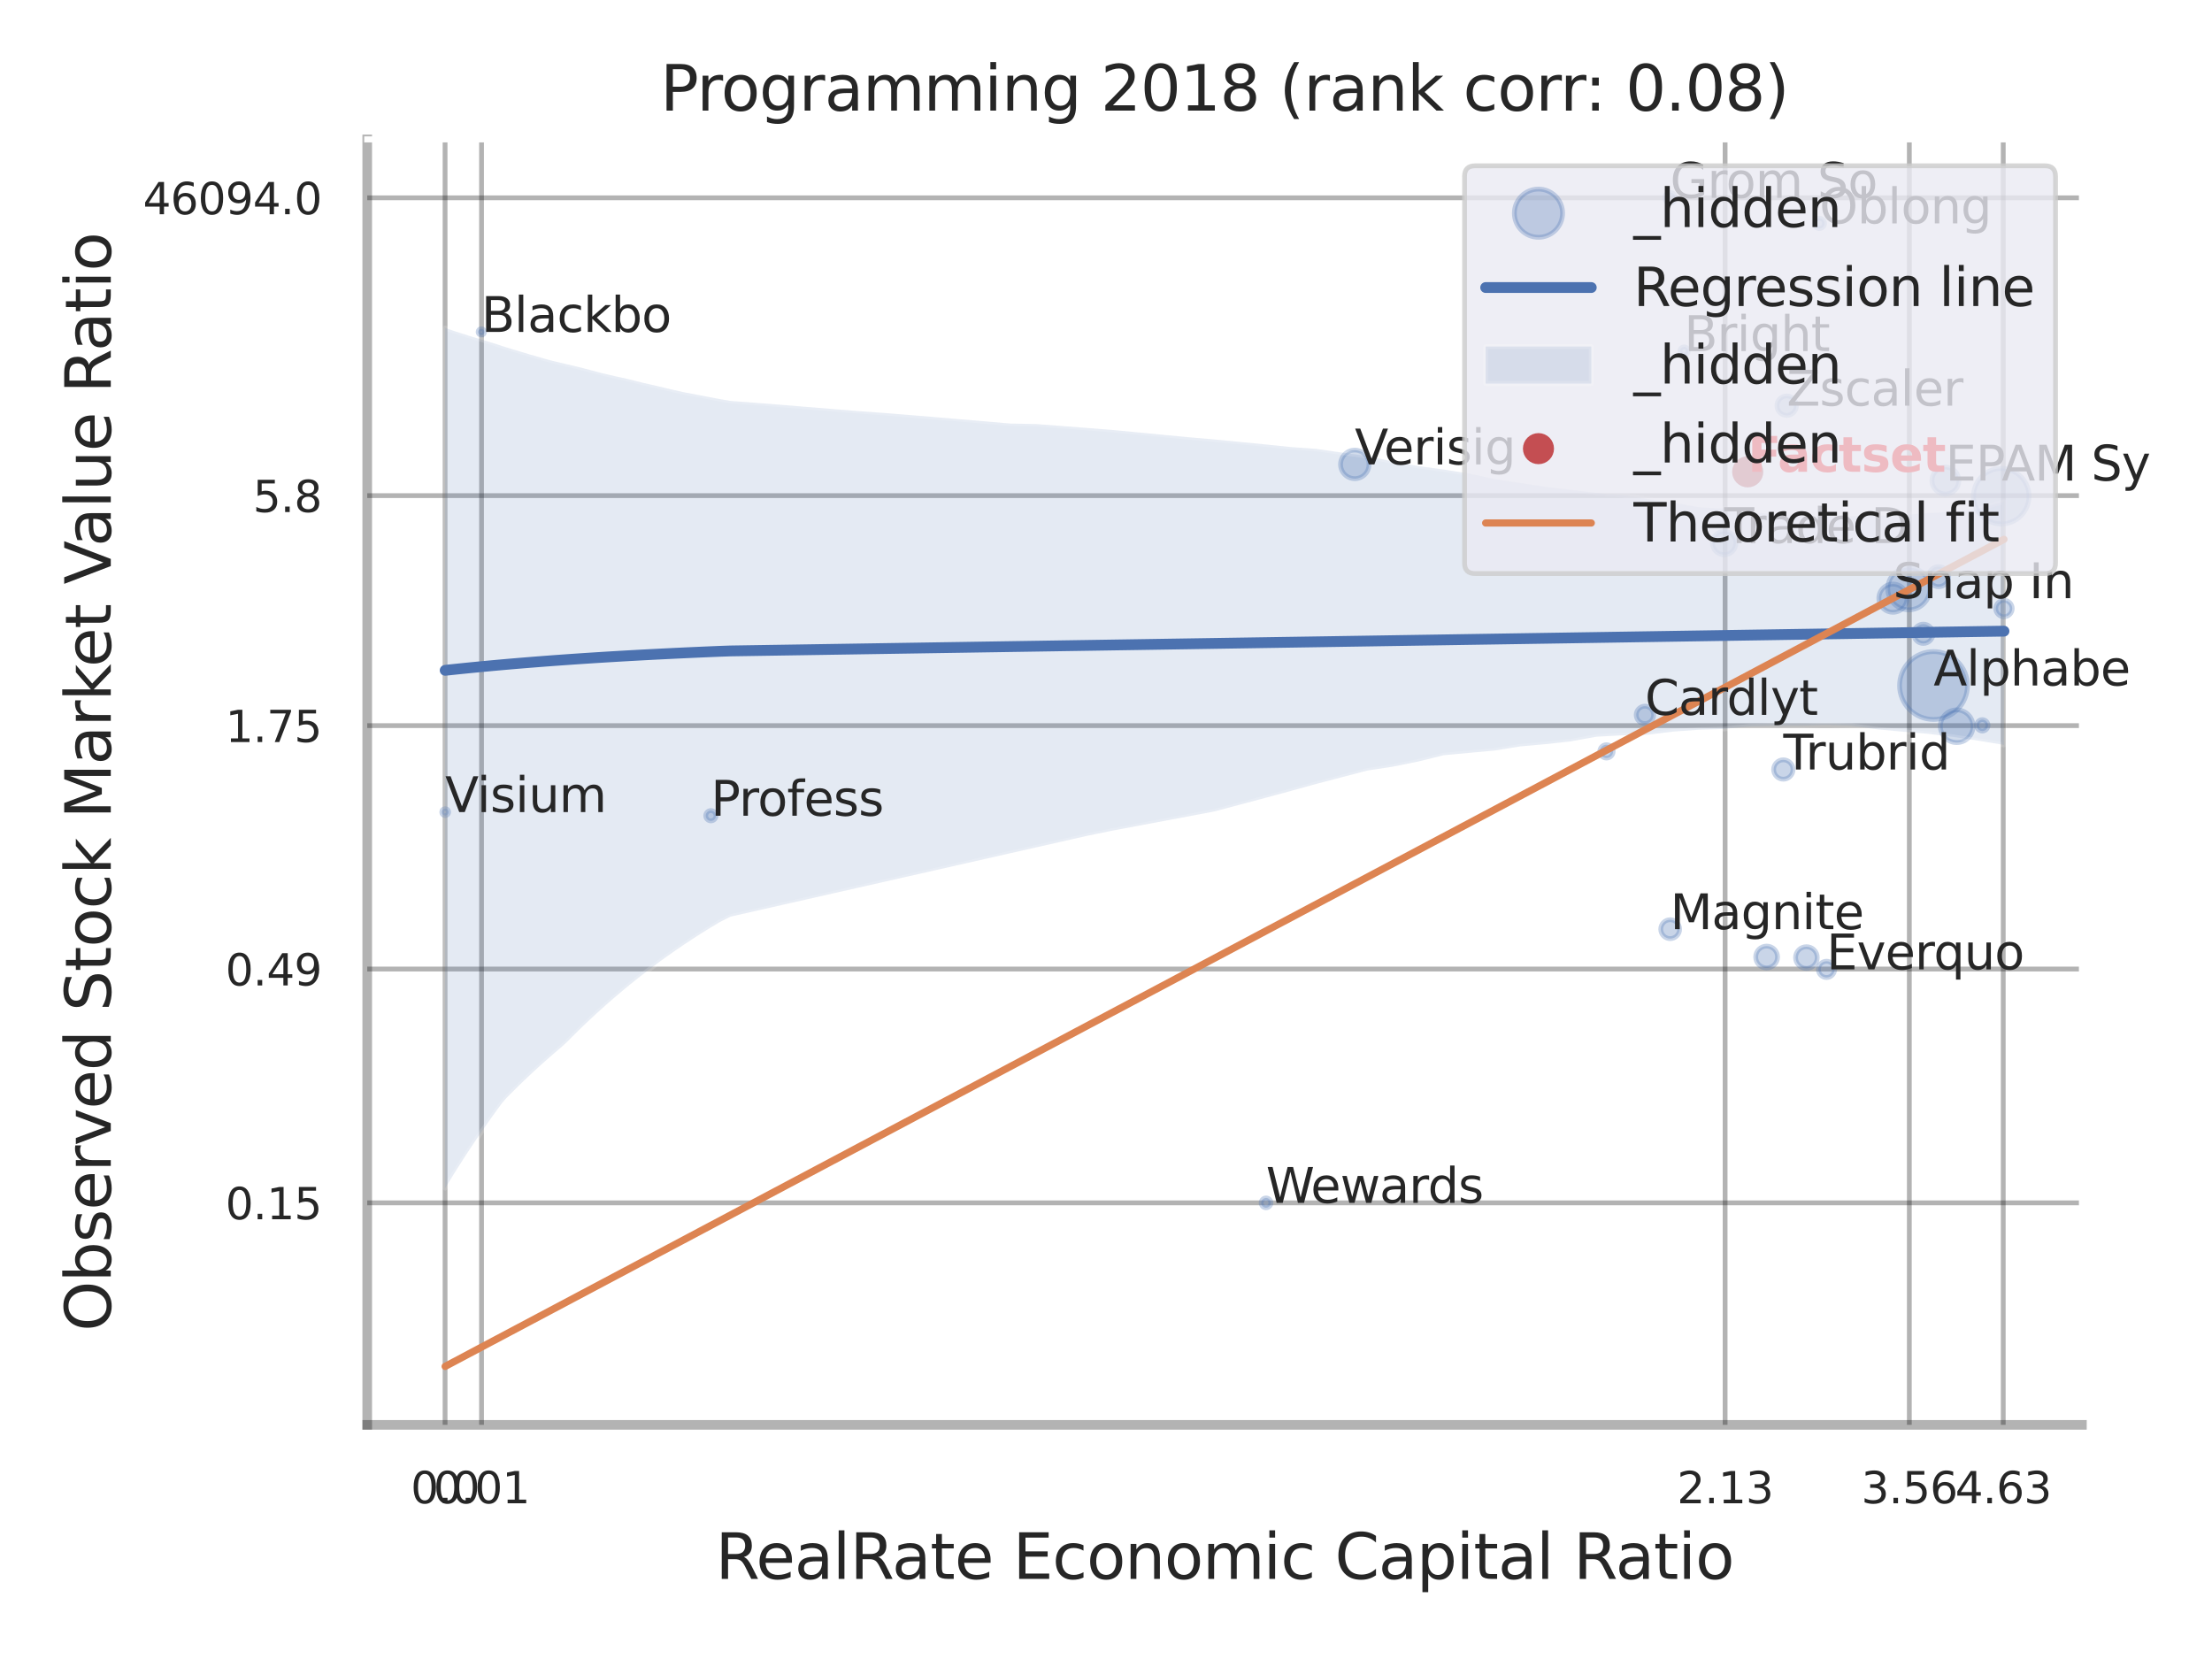<?xml version="1.0" encoding="utf-8" standalone="no"?>
<!DOCTYPE svg PUBLIC "-//W3C//DTD SVG 1.1//EN"
  "http://www.w3.org/Graphics/SVG/1.1/DTD/svg11.dtd">
<svg xmlns:xlink="http://www.w3.org/1999/xlink" width="460.8pt" height="345.6pt" viewBox="0 0 460.8 345.6" xmlns="http://www.w3.org/2000/svg" version="1.1">
 <defs>
  <style type="text/css">*{stroke-linejoin: round; stroke-linecap: butt}</style>
 </defs>
 <g id="figure_1">
  <g id="patch_1">
   <path d="M 0 345.6 
L 460.8 345.6 
L 460.8 0 
L 0 0 
z
" style="fill: #ffffff"/>
  </g>
  <g id="axes_1">
   <g id="patch_2">
    <path d="M 76.5 296.82 
L 433.701 296.82 
L 433.701 29.04 
L 76.5 29.04 
z
" style="fill: #ffffff"/>
   </g>
   <g id="matplotlib.axis_1">
    <g id="xtick_1">
     <g id="line2d_1">
      <path d="M 92.718 296.82 
L 92.718 29.04 
" clip-path="url(#pd1113347ac)" style="fill: none; stroke: #000000; stroke-opacity: 0.3; stroke-linecap: round"/>
     </g>
     <g id="text_1">
      <!-- 0.0 -->
      <g style="fill: #262626" transform="translate(85.561 313.159) scale(0.09 -0.09)">
       <defs>
        <path id="DejaVuSans-30" d="M 2034 4250 
Q 1547 4250 1301 3770 
Q 1056 3291 1056 2328 
Q 1056 1369 1301 889 
Q 1547 409 2034 409 
Q 2525 409 2770 889 
Q 3016 1369 3016 2328 
Q 3016 3291 2770 3770 
Q 2525 4250 2034 4250 
z
M 2034 4750 
Q 2819 4750 3233 4129 
Q 3647 3509 3647 2328 
Q 3647 1150 3233 529 
Q 2819 -91 2034 -91 
Q 1250 -91 836 529 
Q 422 1150 422 2328 
Q 422 3509 836 4129 
Q 1250 4750 2034 4750 
z
" transform="scale(0.016)"/>
        <path id="DejaVuSans-2e" d="M 684 794 
L 1344 794 
L 1344 0 
L 684 0 
L 684 794 
z
" transform="scale(0.016)"/>
       </defs>
       <use xlink:href="#DejaVuSans-30"/>
       <use xlink:href="#DejaVuSans-2e" transform="translate(63.623 0)"/>
       <use xlink:href="#DejaVuSans-30" transform="translate(95.41 0)"/>
      </g>
     </g>
    </g>
    <g id="xtick_2">
     <g id="line2d_2">
      <path d="M 100.311 296.82 
L 100.311 29.04 
" clip-path="url(#pd1113347ac)" style="fill: none; stroke: #000000; stroke-opacity: 0.3; stroke-linecap: round"/>
     </g>
     <g id="text_2">
      <!-- 0.01 -->
      <g style="fill: #262626" transform="translate(90.291 313.159) scale(0.09 -0.09)">
       <defs>
        <path id="DejaVuSans-31" d="M 794 531 
L 1825 531 
L 1825 4091 
L 703 3866 
L 703 4441 
L 1819 4666 
L 2450 4666 
L 2450 531 
L 3481 531 
L 3481 0 
L 794 0 
L 794 531 
z
" transform="scale(0.016)"/>
       </defs>
       <use xlink:href="#DejaVuSans-30"/>
       <use xlink:href="#DejaVuSans-2e" transform="translate(63.623 0)"/>
       <use xlink:href="#DejaVuSans-30" transform="translate(95.41 0)"/>
       <use xlink:href="#DejaVuSans-31" transform="translate(159.033 0)"/>
      </g>
     </g>
    </g>
    <g id="xtick_3">
     <g id="line2d_3">
      <path d="M 359.371 296.82 
L 359.371 29.04 
" clip-path="url(#pd1113347ac)" style="fill: none; stroke: #000000; stroke-opacity: 0.3; stroke-linecap: round"/>
     </g>
     <g id="text_3">
      <!-- 2.13 -->
      <g style="fill: #262626" transform="translate(349.352 313.159) scale(0.09 -0.09)">
       <defs>
        <path id="DejaVuSans-32" d="M 1228 531 
L 3431 531 
L 3431 0 
L 469 0 
L 469 531 
Q 828 903 1448 1529 
Q 2069 2156 2228 2338 
Q 2531 2678 2651 2914 
Q 2772 3150 2772 3378 
Q 2772 3750 2511 3984 
Q 2250 4219 1831 4219 
Q 1534 4219 1204 4116 
Q 875 4013 500 3803 
L 500 4441 
Q 881 4594 1212 4672 
Q 1544 4750 1819 4750 
Q 2544 4750 2975 4387 
Q 3406 4025 3406 3419 
Q 3406 3131 3298 2873 
Q 3191 2616 2906 2266 
Q 2828 2175 2409 1742 
Q 1991 1309 1228 531 
z
" transform="scale(0.016)"/>
        <path id="DejaVuSans-33" d="M 2597 2516 
Q 3050 2419 3304 2112 
Q 3559 1806 3559 1356 
Q 3559 666 3084 287 
Q 2609 -91 1734 -91 
Q 1441 -91 1130 -33 
Q 819 25 488 141 
L 488 750 
Q 750 597 1062 519 
Q 1375 441 1716 441 
Q 2309 441 2620 675 
Q 2931 909 2931 1356 
Q 2931 1769 2642 2001 
Q 2353 2234 1838 2234 
L 1294 2234 
L 1294 2753 
L 1863 2753 
Q 2328 2753 2575 2939 
Q 2822 3125 2822 3475 
Q 2822 3834 2567 4026 
Q 2313 4219 1838 4219 
Q 1578 4219 1281 4162 
Q 984 4106 628 3988 
L 628 4550 
Q 988 4650 1302 4700 
Q 1616 4750 1894 4750 
Q 2613 4750 3031 4423 
Q 3450 4097 3450 3541 
Q 3450 3153 3228 2886 
Q 3006 2619 2597 2516 
z
" transform="scale(0.016)"/>
       </defs>
       <use xlink:href="#DejaVuSans-32"/>
       <use xlink:href="#DejaVuSans-2e" transform="translate(63.623 0)"/>
       <use xlink:href="#DejaVuSans-31" transform="translate(95.41 0)"/>
       <use xlink:href="#DejaVuSans-33" transform="translate(159.033 0)"/>
      </g>
     </g>
    </g>
    <g id="xtick_4">
     <g id="line2d_4">
      <path d="M 397.748 296.82 
L 397.748 29.04 
" clip-path="url(#pd1113347ac)" style="fill: none; stroke: #000000; stroke-opacity: 0.3; stroke-linecap: round"/>
     </g>
     <g id="text_4">
      <!-- 3.56 -->
      <g style="fill: #262626" transform="translate(387.728 313.159) scale(0.09 -0.09)">
       <defs>
        <path id="DejaVuSans-35" d="M 691 4666 
L 3169 4666 
L 3169 4134 
L 1269 4134 
L 1269 2991 
Q 1406 3038 1543 3061 
Q 1681 3084 1819 3084 
Q 2600 3084 3056 2656 
Q 3513 2228 3513 1497 
Q 3513 744 3044 326 
Q 2575 -91 1722 -91 
Q 1428 -91 1123 -41 
Q 819 9 494 109 
L 494 744 
Q 775 591 1075 516 
Q 1375 441 1709 441 
Q 2250 441 2565 725 
Q 2881 1009 2881 1497 
Q 2881 1984 2565 2268 
Q 2250 2553 1709 2553 
Q 1456 2553 1204 2497 
Q 953 2441 691 2322 
L 691 4666 
z
" transform="scale(0.016)"/>
        <path id="DejaVuSans-36" d="M 2113 2584 
Q 1688 2584 1439 2293 
Q 1191 2003 1191 1497 
Q 1191 994 1439 701 
Q 1688 409 2113 409 
Q 2538 409 2786 701 
Q 3034 994 3034 1497 
Q 3034 2003 2786 2293 
Q 2538 2584 2113 2584 
z
M 3366 4563 
L 3366 3988 
Q 3128 4100 2886 4159 
Q 2644 4219 2406 4219 
Q 1781 4219 1451 3797 
Q 1122 3375 1075 2522 
Q 1259 2794 1537 2939 
Q 1816 3084 2150 3084 
Q 2853 3084 3261 2657 
Q 3669 2231 3669 1497 
Q 3669 778 3244 343 
Q 2819 -91 2113 -91 
Q 1303 -91 875 529 
Q 447 1150 447 2328 
Q 447 3434 972 4092 
Q 1497 4750 2381 4750 
Q 2619 4750 2861 4703 
Q 3103 4656 3366 4563 
z
" transform="scale(0.016)"/>
       </defs>
       <use xlink:href="#DejaVuSans-33"/>
       <use xlink:href="#DejaVuSans-2e" transform="translate(63.623 0)"/>
       <use xlink:href="#DejaVuSans-35" transform="translate(95.41 0)"/>
       <use xlink:href="#DejaVuSans-36" transform="translate(159.033 0)"/>
      </g>
     </g>
    </g>
    <g id="xtick_5">
     <g id="line2d_5">
      <path d="M 417.312 296.82 
L 417.312 29.04 
" clip-path="url(#pd1113347ac)" style="fill: none; stroke: #000000; stroke-opacity: 0.3; stroke-linecap: round"/>
     </g>
     <g id="text_5">
      <!-- 4.63 -->
      <g style="fill: #262626" transform="translate(407.293 313.159) scale(0.09 -0.09)">
       <defs>
        <path id="DejaVuSans-34" d="M 2419 4116 
L 825 1625 
L 2419 1625 
L 2419 4116 
z
M 2253 4666 
L 3047 4666 
L 3047 1625 
L 3713 1625 
L 3713 1100 
L 3047 1100 
L 3047 0 
L 2419 0 
L 2419 1100 
L 313 1100 
L 313 1709 
L 2253 4666 
z
" transform="scale(0.016)"/>
       </defs>
       <use xlink:href="#DejaVuSans-34"/>
       <use xlink:href="#DejaVuSans-2e" transform="translate(63.623 0)"/>
       <use xlink:href="#DejaVuSans-36" transform="translate(95.41 0)"/>
       <use xlink:href="#DejaVuSans-33" transform="translate(159.033 0)"/>
      </g>
     </g>
    </g>
    <g id="xtick_6"/>
    <g id="xtick_7"/>
    <g id="text_6">
     <!-- RealRate Economic Capital Ratio -->
     <g style="fill: #262626" transform="translate(149.047 328.908) scale(0.13 -0.13)">
      <defs>
       <path id="DejaVuSans-52" d="M 2841 2188 
Q 3044 2119 3236 1894 
Q 3428 1669 3622 1275 
L 4263 0 
L 3584 0 
L 2988 1197 
Q 2756 1666 2539 1819 
Q 2322 1972 1947 1972 
L 1259 1972 
L 1259 0 
L 628 0 
L 628 4666 
L 2053 4666 
Q 2853 4666 3247 4331 
Q 3641 3997 3641 3322 
Q 3641 2881 3436 2590 
Q 3231 2300 2841 2188 
z
M 1259 4147 
L 1259 2491 
L 2053 2491 
Q 2509 2491 2742 2702 
Q 2975 2913 2975 3322 
Q 2975 3731 2742 3939 
Q 2509 4147 2053 4147 
L 1259 4147 
z
" transform="scale(0.016)"/>
       <path id="DejaVuSans-65" d="M 3597 1894 
L 3597 1613 
L 953 1613 
Q 991 1019 1311 708 
Q 1631 397 2203 397 
Q 2534 397 2845 478 
Q 3156 559 3463 722 
L 3463 178 
Q 3153 47 2828 -22 
Q 2503 -91 2169 -91 
Q 1331 -91 842 396 
Q 353 884 353 1716 
Q 353 2575 817 3079 
Q 1281 3584 2069 3584 
Q 2775 3584 3186 3129 
Q 3597 2675 3597 1894 
z
M 3022 2063 
Q 3016 2534 2758 2815 
Q 2500 3097 2075 3097 
Q 1594 3097 1305 2825 
Q 1016 2553 972 2059 
L 3022 2063 
z
" transform="scale(0.016)"/>
       <path id="DejaVuSans-61" d="M 2194 1759 
Q 1497 1759 1228 1600 
Q 959 1441 959 1056 
Q 959 750 1161 570 
Q 1363 391 1709 391 
Q 2188 391 2477 730 
Q 2766 1069 2766 1631 
L 2766 1759 
L 2194 1759 
z
M 3341 1997 
L 3341 0 
L 2766 0 
L 2766 531 
Q 2569 213 2275 61 
Q 1981 -91 1556 -91 
Q 1019 -91 701 211 
Q 384 513 384 1019 
Q 384 1609 779 1909 
Q 1175 2209 1959 2209 
L 2766 2209 
L 2766 2266 
Q 2766 2663 2505 2880 
Q 2244 3097 1772 3097 
Q 1472 3097 1187 3025 
Q 903 2953 641 2809 
L 641 3341 
Q 956 3463 1253 3523 
Q 1550 3584 1831 3584 
Q 2591 3584 2966 3190 
Q 3341 2797 3341 1997 
z
" transform="scale(0.016)"/>
       <path id="DejaVuSans-6c" d="M 603 4863 
L 1178 4863 
L 1178 0 
L 603 0 
L 603 4863 
z
" transform="scale(0.016)"/>
       <path id="DejaVuSans-74" d="M 1172 4494 
L 1172 3500 
L 2356 3500 
L 2356 3053 
L 1172 3053 
L 1172 1153 
Q 1172 725 1289 603 
Q 1406 481 1766 481 
L 2356 481 
L 2356 0 
L 1766 0 
Q 1100 0 847 248 
Q 594 497 594 1153 
L 594 3053 
L 172 3053 
L 172 3500 
L 594 3500 
L 594 4494 
L 1172 4494 
z
" transform="scale(0.016)"/>
       <path id="DejaVuSans-20" transform="scale(0.016)"/>
       <path id="DejaVuSans-45" d="M 628 4666 
L 3578 4666 
L 3578 4134 
L 1259 4134 
L 1259 2753 
L 3481 2753 
L 3481 2222 
L 1259 2222 
L 1259 531 
L 3634 531 
L 3634 0 
L 628 0 
L 628 4666 
z
" transform="scale(0.016)"/>
       <path id="DejaVuSans-63" d="M 3122 3366 
L 3122 2828 
Q 2878 2963 2633 3030 
Q 2388 3097 2138 3097 
Q 1578 3097 1268 2742 
Q 959 2388 959 1747 
Q 959 1106 1268 751 
Q 1578 397 2138 397 
Q 2388 397 2633 464 
Q 2878 531 3122 666 
L 3122 134 
Q 2881 22 2623 -34 
Q 2366 -91 2075 -91 
Q 1284 -91 818 406 
Q 353 903 353 1747 
Q 353 2603 823 3093 
Q 1294 3584 2113 3584 
Q 2378 3584 2631 3529 
Q 2884 3475 3122 3366 
z
" transform="scale(0.016)"/>
       <path id="DejaVuSans-6f" d="M 1959 3097 
Q 1497 3097 1228 2736 
Q 959 2375 959 1747 
Q 959 1119 1226 758 
Q 1494 397 1959 397 
Q 2419 397 2687 759 
Q 2956 1122 2956 1747 
Q 2956 2369 2687 2733 
Q 2419 3097 1959 3097 
z
M 1959 3584 
Q 2709 3584 3137 3096 
Q 3566 2609 3566 1747 
Q 3566 888 3137 398 
Q 2709 -91 1959 -91 
Q 1206 -91 779 398 
Q 353 888 353 1747 
Q 353 2609 779 3096 
Q 1206 3584 1959 3584 
z
" transform="scale(0.016)"/>
       <path id="DejaVuSans-6e" d="M 3513 2113 
L 3513 0 
L 2938 0 
L 2938 2094 
Q 2938 2591 2744 2837 
Q 2550 3084 2163 3084 
Q 1697 3084 1428 2787 
Q 1159 2491 1159 1978 
L 1159 0 
L 581 0 
L 581 3500 
L 1159 3500 
L 1159 2956 
Q 1366 3272 1645 3428 
Q 1925 3584 2291 3584 
Q 2894 3584 3203 3211 
Q 3513 2838 3513 2113 
z
" transform="scale(0.016)"/>
       <path id="DejaVuSans-6d" d="M 3328 2828 
Q 3544 3216 3844 3400 
Q 4144 3584 4550 3584 
Q 5097 3584 5394 3201 
Q 5691 2819 5691 2113 
L 5691 0 
L 5113 0 
L 5113 2094 
Q 5113 2597 4934 2840 
Q 4756 3084 4391 3084 
Q 3944 3084 3684 2787 
Q 3425 2491 3425 1978 
L 3425 0 
L 2847 0 
L 2847 2094 
Q 2847 2600 2669 2842 
Q 2491 3084 2119 3084 
Q 1678 3084 1418 2786 
Q 1159 2488 1159 1978 
L 1159 0 
L 581 0 
L 581 3500 
L 1159 3500 
L 1159 2956 
Q 1356 3278 1631 3431 
Q 1906 3584 2284 3584 
Q 2666 3584 2933 3390 
Q 3200 3197 3328 2828 
z
" transform="scale(0.016)"/>
       <path id="DejaVuSans-69" d="M 603 3500 
L 1178 3500 
L 1178 0 
L 603 0 
L 603 3500 
z
M 603 4863 
L 1178 4863 
L 1178 4134 
L 603 4134 
L 603 4863 
z
" transform="scale(0.016)"/>
       <path id="DejaVuSans-43" d="M 4122 4306 
L 4122 3641 
Q 3803 3938 3442 4084 
Q 3081 4231 2675 4231 
Q 1875 4231 1450 3742 
Q 1025 3253 1025 2328 
Q 1025 1406 1450 917 
Q 1875 428 2675 428 
Q 3081 428 3442 575 
Q 3803 722 4122 1019 
L 4122 359 
Q 3791 134 3420 21 
Q 3050 -91 2638 -91 
Q 1578 -91 968 557 
Q 359 1206 359 2328 
Q 359 3453 968 4101 
Q 1578 4750 2638 4750 
Q 3056 4750 3426 4639 
Q 3797 4528 4122 4306 
z
" transform="scale(0.016)"/>
       <path id="DejaVuSans-70" d="M 1159 525 
L 1159 -1331 
L 581 -1331 
L 581 3500 
L 1159 3500 
L 1159 2969 
Q 1341 3281 1617 3432 
Q 1894 3584 2278 3584 
Q 2916 3584 3314 3078 
Q 3713 2572 3713 1747 
Q 3713 922 3314 415 
Q 2916 -91 2278 -91 
Q 1894 -91 1617 61 
Q 1341 213 1159 525 
z
M 3116 1747 
Q 3116 2381 2855 2742 
Q 2594 3103 2138 3103 
Q 1681 3103 1420 2742 
Q 1159 2381 1159 1747 
Q 1159 1113 1420 752 
Q 1681 391 2138 391 
Q 2594 391 2855 752 
Q 3116 1113 3116 1747 
z
" transform="scale(0.016)"/>
      </defs>
      <use xlink:href="#DejaVuSans-52"/>
      <use xlink:href="#DejaVuSans-65" transform="translate(64.982 0)"/>
      <use xlink:href="#DejaVuSans-61" transform="translate(126.506 0)"/>
      <use xlink:href="#DejaVuSans-6c" transform="translate(187.785 0)"/>
      <use xlink:href="#DejaVuSans-52" transform="translate(215.568 0)"/>
      <use xlink:href="#DejaVuSans-61" transform="translate(282.801 0)"/>
      <use xlink:href="#DejaVuSans-74" transform="translate(344.08 0)"/>
      <use xlink:href="#DejaVuSans-65" transform="translate(383.289 0)"/>
      <use xlink:href="#DejaVuSans-20" transform="translate(444.812 0)"/>
      <use xlink:href="#DejaVuSans-45" transform="translate(476.6 0)"/>
      <use xlink:href="#DejaVuSans-63" transform="translate(539.783 0)"/>
      <use xlink:href="#DejaVuSans-6f" transform="translate(594.764 0)"/>
      <use xlink:href="#DejaVuSans-6e" transform="translate(655.945 0)"/>
      <use xlink:href="#DejaVuSans-6f" transform="translate(719.324 0)"/>
      <use xlink:href="#DejaVuSans-6d" transform="translate(780.506 0)"/>
      <use xlink:href="#DejaVuSans-69" transform="translate(877.918 0)"/>
      <use xlink:href="#DejaVuSans-63" transform="translate(905.701 0)"/>
      <use xlink:href="#DejaVuSans-20" transform="translate(960.682 0)"/>
      <use xlink:href="#DejaVuSans-43" transform="translate(992.469 0)"/>
      <use xlink:href="#DejaVuSans-61" transform="translate(1062.293 0)"/>
      <use xlink:href="#DejaVuSans-70" transform="translate(1123.572 0)"/>
      <use xlink:href="#DejaVuSans-69" transform="translate(1187.049 0)"/>
      <use xlink:href="#DejaVuSans-74" transform="translate(1214.832 0)"/>
      <use xlink:href="#DejaVuSans-61" transform="translate(1254.041 0)"/>
      <use xlink:href="#DejaVuSans-6c" transform="translate(1315.32 0)"/>
      <use xlink:href="#DejaVuSans-20" transform="translate(1343.104 0)"/>
      <use xlink:href="#DejaVuSans-52" transform="translate(1374.891 0)"/>
      <use xlink:href="#DejaVuSans-61" transform="translate(1442.123 0)"/>
      <use xlink:href="#DejaVuSans-74" transform="translate(1503.402 0)"/>
      <use xlink:href="#DejaVuSans-69" transform="translate(1542.611 0)"/>
      <use xlink:href="#DejaVuSans-6f" transform="translate(1570.395 0)"/>
     </g>
    </g>
   </g>
   <g id="matplotlib.axis_2">
    <g id="ytick_1">
     <g id="line2d_6">
      <path d="M 76.5 250.575 
L 433.701 250.575 
" clip-path="url(#pd1113347ac)" style="fill: none; stroke: #000000; stroke-opacity: 0.3; stroke-linecap: round"/>
     </g>
     <g id="text_7">
      <!-- 0.15 -->
      <g style="fill: #262626" transform="translate(46.961 253.995) scale(0.09 -0.09)">
       <use xlink:href="#DejaVuSans-30"/>
       <use xlink:href="#DejaVuSans-2e" transform="translate(63.623 0)"/>
       <use xlink:href="#DejaVuSans-31" transform="translate(95.41 0)"/>
       <use xlink:href="#DejaVuSans-35" transform="translate(159.033 0)"/>
      </g>
     </g>
    </g>
    <g id="ytick_2">
     <g id="line2d_7">
      <path d="M 76.5 201.866 
L 433.701 201.866 
" clip-path="url(#pd1113347ac)" style="fill: none; stroke: #000000; stroke-opacity: 0.3; stroke-linecap: round"/>
     </g>
     <g id="text_8">
      <!-- 0.49 -->
      <g style="fill: #262626" transform="translate(46.961 205.285) scale(0.09 -0.09)">
       <defs>
        <path id="DejaVuSans-39" d="M 703 97 
L 703 672 
Q 941 559 1184 500 
Q 1428 441 1663 441 
Q 2288 441 2617 861 
Q 2947 1281 2994 2138 
Q 2813 1869 2534 1725 
Q 2256 1581 1919 1581 
Q 1219 1581 811 2004 
Q 403 2428 403 3163 
Q 403 3881 828 4315 
Q 1253 4750 1959 4750 
Q 2769 4750 3195 4129 
Q 3622 3509 3622 2328 
Q 3622 1225 3098 567 
Q 2575 -91 1691 -91 
Q 1453 -91 1209 -44 
Q 966 3 703 97 
z
M 1959 2075 
Q 2384 2075 2632 2365 
Q 2881 2656 2881 3163 
Q 2881 3666 2632 3958 
Q 2384 4250 1959 4250 
Q 1534 4250 1286 3958 
Q 1038 3666 1038 3163 
Q 1038 2656 1286 2365 
Q 1534 2075 1959 2075 
z
" transform="scale(0.016)"/>
       </defs>
       <use xlink:href="#DejaVuSans-30"/>
       <use xlink:href="#DejaVuSans-2e" transform="translate(63.623 0)"/>
       <use xlink:href="#DejaVuSans-34" transform="translate(95.41 0)"/>
       <use xlink:href="#DejaVuSans-39" transform="translate(159.033 0)"/>
      </g>
     </g>
    </g>
    <g id="ytick_3">
     <g id="line2d_8">
      <path d="M 76.5 151.161 
L 433.701 151.161 
" clip-path="url(#pd1113347ac)" style="fill: none; stroke: #000000; stroke-opacity: 0.3; stroke-linecap: round"/>
     </g>
     <g id="text_9">
      <!-- 1.75 -->
      <g style="fill: #262626" transform="translate(46.961 154.58) scale(0.09 -0.09)">
       <defs>
        <path id="DejaVuSans-37" d="M 525 4666 
L 3525 4666 
L 3525 4397 
L 1831 0 
L 1172 0 
L 2766 4134 
L 525 4134 
L 525 4666 
z
" transform="scale(0.016)"/>
       </defs>
       <use xlink:href="#DejaVuSans-31"/>
       <use xlink:href="#DejaVuSans-2e" transform="translate(63.623 0)"/>
       <use xlink:href="#DejaVuSans-37" transform="translate(95.41 0)"/>
       <use xlink:href="#DejaVuSans-35" transform="translate(159.033 0)"/>
      </g>
     </g>
    </g>
    <g id="ytick_4">
     <g id="line2d_9">
      <path d="M 76.5 103.25 
L 433.701 103.25 
" clip-path="url(#pd1113347ac)" style="fill: none; stroke: #000000; stroke-opacity: 0.3; stroke-linecap: round"/>
     </g>
     <g id="text_10">
      <!-- 5.8 -->
      <g style="fill: #262626" transform="translate(52.687 106.669) scale(0.09 -0.09)">
       <defs>
        <path id="DejaVuSans-38" d="M 2034 2216 
Q 1584 2216 1326 1975 
Q 1069 1734 1069 1313 
Q 1069 891 1326 650 
Q 1584 409 2034 409 
Q 2484 409 2743 651 
Q 3003 894 3003 1313 
Q 3003 1734 2745 1975 
Q 2488 2216 2034 2216 
z
M 1403 2484 
Q 997 2584 770 2862 
Q 544 3141 544 3541 
Q 544 4100 942 4425 
Q 1341 4750 2034 4750 
Q 2731 4750 3128 4425 
Q 3525 4100 3525 3541 
Q 3525 3141 3298 2862 
Q 3072 2584 2669 2484 
Q 3125 2378 3379 2068 
Q 3634 1759 3634 1313 
Q 3634 634 3220 271 
Q 2806 -91 2034 -91 
Q 1263 -91 848 271 
Q 434 634 434 1313 
Q 434 1759 690 2068 
Q 947 2378 1403 2484 
z
M 1172 3481 
Q 1172 3119 1398 2916 
Q 1625 2713 2034 2713 
Q 2441 2713 2670 2916 
Q 2900 3119 2900 3481 
Q 2900 3844 2670 4047 
Q 2441 4250 2034 4250 
Q 1625 4250 1398 4047 
Q 1172 3844 1172 3481 
z
" transform="scale(0.016)"/>
       </defs>
       <use xlink:href="#DejaVuSans-35"/>
       <use xlink:href="#DejaVuSans-2e" transform="translate(63.623 0)"/>
       <use xlink:href="#DejaVuSans-38" transform="translate(95.41 0)"/>
      </g>
     </g>
    </g>
    <g id="ytick_5">
     <g id="line2d_10">
      <path d="M 76.5 41.207 
L 433.701 41.207 
" clip-path="url(#pd1113347ac)" style="fill: none; stroke: #000000; stroke-opacity: 0.3; stroke-linecap: round"/>
     </g>
     <g id="text_11">
      <!-- 46094.0 -->
      <g style="fill: #262626" transform="translate(29.782 44.627) scale(0.09 -0.09)">
       <use xlink:href="#DejaVuSans-34"/>
       <use xlink:href="#DejaVuSans-36" transform="translate(63.623 0)"/>
       <use xlink:href="#DejaVuSans-30" transform="translate(127.246 0)"/>
       <use xlink:href="#DejaVuSans-39" transform="translate(190.869 0)"/>
       <use xlink:href="#DejaVuSans-34" transform="translate(254.492 0)"/>
       <use xlink:href="#DejaVuSans-2e" transform="translate(318.115 0)"/>
       <use xlink:href="#DejaVuSans-30" transform="translate(349.902 0)"/>
      </g>
     </g>
    </g>
    <g id="ytick_6"/>
    <g id="ytick_7"/>
    <g id="ytick_8"/>
    <g id="ytick_9"/>
    <g id="text_12">
     <!-- Observed Stock Market Value Ratio -->
     <g style="fill: #262626" transform="translate(23.079 277.332) rotate(-90) scale(0.13 -0.13)">
      <defs>
       <path id="DejaVuSans-4f" d="M 2522 4238 
Q 1834 4238 1429 3725 
Q 1025 3213 1025 2328 
Q 1025 1447 1429 934 
Q 1834 422 2522 422 
Q 3209 422 3611 934 
Q 4013 1447 4013 2328 
Q 4013 3213 3611 3725 
Q 3209 4238 2522 4238 
z
M 2522 4750 
Q 3503 4750 4090 4092 
Q 4678 3434 4678 2328 
Q 4678 1225 4090 567 
Q 3503 -91 2522 -91 
Q 1538 -91 948 565 
Q 359 1222 359 2328 
Q 359 3434 948 4092 
Q 1538 4750 2522 4750 
z
" transform="scale(0.016)"/>
       <path id="DejaVuSans-62" d="M 3116 1747 
Q 3116 2381 2855 2742 
Q 2594 3103 2138 3103 
Q 1681 3103 1420 2742 
Q 1159 2381 1159 1747 
Q 1159 1113 1420 752 
Q 1681 391 2138 391 
Q 2594 391 2855 752 
Q 3116 1113 3116 1747 
z
M 1159 2969 
Q 1341 3281 1617 3432 
Q 1894 3584 2278 3584 
Q 2916 3584 3314 3078 
Q 3713 2572 3713 1747 
Q 3713 922 3314 415 
Q 2916 -91 2278 -91 
Q 1894 -91 1617 61 
Q 1341 213 1159 525 
L 1159 0 
L 581 0 
L 581 4863 
L 1159 4863 
L 1159 2969 
z
" transform="scale(0.016)"/>
       <path id="DejaVuSans-73" d="M 2834 3397 
L 2834 2853 
Q 2591 2978 2328 3040 
Q 2066 3103 1784 3103 
Q 1356 3103 1142 2972 
Q 928 2841 928 2578 
Q 928 2378 1081 2264 
Q 1234 2150 1697 2047 
L 1894 2003 
Q 2506 1872 2764 1633 
Q 3022 1394 3022 966 
Q 3022 478 2636 193 
Q 2250 -91 1575 -91 
Q 1294 -91 989 -36 
Q 684 19 347 128 
L 347 722 
Q 666 556 975 473 
Q 1284 391 1588 391 
Q 1994 391 2212 530 
Q 2431 669 2431 922 
Q 2431 1156 2273 1281 
Q 2116 1406 1581 1522 
L 1381 1569 
Q 847 1681 609 1914 
Q 372 2147 372 2553 
Q 372 3047 722 3315 
Q 1072 3584 1716 3584 
Q 2034 3584 2315 3537 
Q 2597 3491 2834 3397 
z
" transform="scale(0.016)"/>
       <path id="DejaVuSans-72" d="M 2631 2963 
Q 2534 3019 2420 3045 
Q 2306 3072 2169 3072 
Q 1681 3072 1420 2755 
Q 1159 2438 1159 1844 
L 1159 0 
L 581 0 
L 581 3500 
L 1159 3500 
L 1159 2956 
Q 1341 3275 1631 3429 
Q 1922 3584 2338 3584 
Q 2397 3584 2469 3576 
Q 2541 3569 2628 3553 
L 2631 2963 
z
" transform="scale(0.016)"/>
       <path id="DejaVuSans-76" d="M 191 3500 
L 800 3500 
L 1894 563 
L 2988 3500 
L 3597 3500 
L 2284 0 
L 1503 0 
L 191 3500 
z
" transform="scale(0.016)"/>
       <path id="DejaVuSans-64" d="M 2906 2969 
L 2906 4863 
L 3481 4863 
L 3481 0 
L 2906 0 
L 2906 525 
Q 2725 213 2448 61 
Q 2172 -91 1784 -91 
Q 1150 -91 751 415 
Q 353 922 353 1747 
Q 353 2572 751 3078 
Q 1150 3584 1784 3584 
Q 2172 3584 2448 3432 
Q 2725 3281 2906 2969 
z
M 947 1747 
Q 947 1113 1208 752 
Q 1469 391 1925 391 
Q 2381 391 2643 752 
Q 2906 1113 2906 1747 
Q 2906 2381 2643 2742 
Q 2381 3103 1925 3103 
Q 1469 3103 1208 2742 
Q 947 2381 947 1747 
z
" transform="scale(0.016)"/>
       <path id="DejaVuSans-53" d="M 3425 4513 
L 3425 3897 
Q 3066 4069 2747 4153 
Q 2428 4238 2131 4238 
Q 1616 4238 1336 4038 
Q 1056 3838 1056 3469 
Q 1056 3159 1242 3001 
Q 1428 2844 1947 2747 
L 2328 2669 
Q 3034 2534 3370 2195 
Q 3706 1856 3706 1288 
Q 3706 609 3251 259 
Q 2797 -91 1919 -91 
Q 1588 -91 1214 -16 
Q 841 59 441 206 
L 441 856 
Q 825 641 1194 531 
Q 1563 422 1919 422 
Q 2459 422 2753 634 
Q 3047 847 3047 1241 
Q 3047 1584 2836 1778 
Q 2625 1972 2144 2069 
L 1759 2144 
Q 1053 2284 737 2584 
Q 422 2884 422 3419 
Q 422 4038 858 4394 
Q 1294 4750 2059 4750 
Q 2388 4750 2728 4690 
Q 3069 4631 3425 4513 
z
" transform="scale(0.016)"/>
       <path id="DejaVuSans-6b" d="M 581 4863 
L 1159 4863 
L 1159 1991 
L 2875 3500 
L 3609 3500 
L 1753 1863 
L 3688 0 
L 2938 0 
L 1159 1709 
L 1159 0 
L 581 0 
L 581 4863 
z
" transform="scale(0.016)"/>
       <path id="DejaVuSans-4d" d="M 628 4666 
L 1569 4666 
L 2759 1491 
L 3956 4666 
L 4897 4666 
L 4897 0 
L 4281 0 
L 4281 4097 
L 3078 897 
L 2444 897 
L 1241 4097 
L 1241 0 
L 628 0 
L 628 4666 
z
" transform="scale(0.016)"/>
       <path id="DejaVuSans-56" d="M 1831 0 
L 50 4666 
L 709 4666 
L 2188 738 
L 3669 4666 
L 4325 4666 
L 2547 0 
L 1831 0 
z
" transform="scale(0.016)"/>
       <path id="DejaVuSans-75" d="M 544 1381 
L 544 3500 
L 1119 3500 
L 1119 1403 
Q 1119 906 1312 657 
Q 1506 409 1894 409 
Q 2359 409 2629 706 
Q 2900 1003 2900 1516 
L 2900 3500 
L 3475 3500 
L 3475 0 
L 2900 0 
L 2900 538 
Q 2691 219 2414 64 
Q 2138 -91 1772 -91 
Q 1169 -91 856 284 
Q 544 659 544 1381 
z
M 1991 3584 
L 1991 3584 
z
" transform="scale(0.016)"/>
      </defs>
      <use xlink:href="#DejaVuSans-4f"/>
      <use xlink:href="#DejaVuSans-62" transform="translate(78.711 0)"/>
      <use xlink:href="#DejaVuSans-73" transform="translate(142.188 0)"/>
      <use xlink:href="#DejaVuSans-65" transform="translate(194.287 0)"/>
      <use xlink:href="#DejaVuSans-72" transform="translate(255.811 0)"/>
      <use xlink:href="#DejaVuSans-76" transform="translate(296.924 0)"/>
      <use xlink:href="#DejaVuSans-65" transform="translate(356.104 0)"/>
      <use xlink:href="#DejaVuSans-64" transform="translate(417.627 0)"/>
      <use xlink:href="#DejaVuSans-20" transform="translate(481.104 0)"/>
      <use xlink:href="#DejaVuSans-53" transform="translate(512.891 0)"/>
      <use xlink:href="#DejaVuSans-74" transform="translate(576.367 0)"/>
      <use xlink:href="#DejaVuSans-6f" transform="translate(615.576 0)"/>
      <use xlink:href="#DejaVuSans-63" transform="translate(676.758 0)"/>
      <use xlink:href="#DejaVuSans-6b" transform="translate(731.738 0)"/>
      <use xlink:href="#DejaVuSans-20" transform="translate(789.648 0)"/>
      <use xlink:href="#DejaVuSans-4d" transform="translate(821.436 0)"/>
      <use xlink:href="#DejaVuSans-61" transform="translate(907.715 0)"/>
      <use xlink:href="#DejaVuSans-72" transform="translate(968.994 0)"/>
      <use xlink:href="#DejaVuSans-6b" transform="translate(1010.107 0)"/>
      <use xlink:href="#DejaVuSans-65" transform="translate(1064.393 0)"/>
      <use xlink:href="#DejaVuSans-74" transform="translate(1125.916 0)"/>
      <use xlink:href="#DejaVuSans-20" transform="translate(1165.125 0)"/>
      <use xlink:href="#DejaVuSans-56" transform="translate(1196.912 0)"/>
      <use xlink:href="#DejaVuSans-61" transform="translate(1257.57 0)"/>
      <use xlink:href="#DejaVuSans-6c" transform="translate(1318.85 0)"/>
      <use xlink:href="#DejaVuSans-75" transform="translate(1346.633 0)"/>
      <use xlink:href="#DejaVuSans-65" transform="translate(1410.012 0)"/>
      <use xlink:href="#DejaVuSans-20" transform="translate(1471.535 0)"/>
      <use xlink:href="#DejaVuSans-52" transform="translate(1503.322 0)"/>
      <use xlink:href="#DejaVuSans-61" transform="translate(1570.555 0)"/>
      <use xlink:href="#DejaVuSans-74" transform="translate(1631.834 0)"/>
      <use xlink:href="#DejaVuSans-69" transform="translate(1671.043 0)"/>
      <use xlink:href="#DejaVuSans-6f" transform="translate(1698.826 0)"/>
     </g>
    </g>
   </g>
   <g id="PathCollection_1">
    <path d="M 379.015 47.602 
C 379.296 47.602 379.566 47.49 379.765 47.291 
C 379.964 47.092 380.076 46.822 380.076 46.54 
C 380.076 46.259 379.964 45.989 379.765 45.79 
C 379.566 45.591 379.296 45.479 379.015 45.479 
C 378.733 45.479 378.463 45.591 378.264 45.79 
C 378.065 45.989 377.953 46.259 377.953 46.54 
C 377.953 46.822 378.065 47.092 378.264 47.291 
C 378.463 47.49 378.733 47.602 379.015 47.602 
z
" clip-path="url(#pd1113347ac)" style="fill: #4c72b0; fill-opacity: 0.3; stroke: #4c72b0; stroke-opacity: 0.3"/>
    <path d="M 412.953 152.289 
C 413.267 152.289 413.569 152.164 413.791 151.942 
C 414.013 151.72 414.138 151.418 414.138 151.104 
C 414.138 150.79 414.013 150.488 413.791 150.266 
C 413.569 150.044 413.267 149.919 412.953 149.919 
C 412.639 149.919 412.337 150.044 412.115 150.266 
C 411.893 150.488 411.768 150.79 411.768 151.104 
C 411.768 151.418 411.893 151.72 412.115 151.942 
C 412.337 152.164 412.639 152.289 412.953 152.289 
z
" clip-path="url(#pd1113347ac)" style="fill: #4c72b0; fill-opacity: 0.3; stroke: #4c72b0; stroke-opacity: 0.3"/>
    <path d="M 364.081 101.019 
C 364.807 101.019 365.503 100.731 366.016 100.218 
C 366.529 99.705 366.818 99.008 366.818 98.283 
C 366.818 97.557 366.529 96.861 366.016 96.347 
C 365.503 95.834 364.807 95.546 364.081 95.546 
C 363.355 95.546 362.659 95.834 362.146 96.347 
C 361.633 96.861 361.344 97.557 361.344 98.283 
C 361.344 99.008 361.633 99.705 362.146 100.218 
C 362.659 100.731 363.355 101.019 364.081 101.019 
z
" clip-path="url(#pd1113347ac)" style="fill: #4c72b0; fill-opacity: 0.3; stroke: #4c72b0; stroke-opacity: 0.3"/>
    <path d="M 282.229 99.713 
C 283.016 99.713 283.771 99.401 284.328 98.844 
C 284.885 98.287 285.197 97.532 285.197 96.745 
C 285.197 95.958 284.885 95.203 284.328 94.646 
C 283.771 94.09 283.016 93.777 282.229 93.777 
C 281.442 93.777 280.687 94.09 280.13 94.646 
C 279.574 95.203 279.261 95.958 279.261 96.745 
C 279.261 97.532 279.574 98.287 280.13 98.844 
C 280.687 99.401 281.442 99.713 282.229 99.713 
z
" clip-path="url(#pd1113347ac)" style="fill: #4c72b0; fill-opacity: 0.3; stroke: #4c72b0; stroke-opacity: 0.3"/>
    <path d="M 397.645 127.036 
C 398.811 127.036 399.929 126.573 400.754 125.749 
C 401.578 124.925 402.041 123.807 402.041 122.641 
C 402.041 121.475 401.578 120.357 400.754 119.533 
C 399.929 118.709 398.811 118.245 397.645 118.245 
C 396.48 118.245 395.362 118.709 394.537 119.533 
C 393.713 120.357 393.25 121.475 393.25 122.641 
C 393.25 123.807 393.713 124.925 394.537 125.749 
C 395.362 126.573 396.48 127.036 397.645 127.036 
z
" clip-path="url(#pd1113347ac)" style="fill: #4c72b0; fill-opacity: 0.3; stroke: #4c72b0; stroke-opacity: 0.3"/>
    <path d="M 92.736 169.889 
C 92.926 169.889 93.109 169.814 93.243 169.679 
C 93.377 169.545 93.453 169.363 93.453 169.173 
C 93.453 168.983 93.377 168.8 93.243 168.666 
C 93.109 168.531 92.926 168.456 92.736 168.456 
C 92.546 168.456 92.364 168.531 92.23 168.666 
C 92.095 168.8 92.02 168.983 92.02 169.173 
C 92.02 169.363 92.095 169.545 92.23 169.679 
C 92.364 169.814 92.546 169.889 92.736 169.889 
z
" clip-path="url(#pd1113347ac)" style="fill: #4c72b0; fill-opacity: 0.3; stroke: #4c72b0; stroke-opacity: 0.3"/>
    <path d="M 400.667 134.042 
C 401.2 134.042 401.712 133.83 402.089 133.453 
C 402.466 133.076 402.677 132.565 402.677 132.032 
C 402.677 131.499 402.466 130.987 402.089 130.61 
C 401.712 130.234 401.2 130.022 400.667 130.022 
C 400.134 130.022 399.623 130.234 399.246 130.61 
C 398.869 130.987 398.657 131.499 398.657 132.032 
C 398.657 132.565 398.869 133.076 399.246 133.453 
C 399.623 133.83 400.134 134.042 400.667 134.042 
z
" clip-path="url(#pd1113347ac)" style="fill: #4c72b0; fill-opacity: 0.3; stroke: #4c72b0; stroke-opacity: 0.3"/>
    <path d="M 376.31 201.734 
C 376.909 201.734 377.484 201.496 377.908 201.072 
C 378.331 200.649 378.569 200.074 378.569 199.475 
C 378.569 198.876 378.331 198.301 377.908 197.878 
C 377.484 197.454 376.909 197.216 376.31 197.216 
C 375.711 197.216 375.137 197.454 374.713 197.878 
C 374.289 198.301 374.051 198.876 374.051 199.475 
C 374.051 200.074 374.289 200.649 374.713 201.072 
C 375.137 201.496 375.711 201.734 376.31 201.734 
z
" clip-path="url(#pd1113347ac)" style="fill: #4c72b0; fill-opacity: 0.3; stroke: #4c72b0; stroke-opacity: 0.3"/>
    <path d="M 371.501 162.321 
C 372.036 162.321 372.549 162.109 372.928 161.73 
C 373.306 161.352 373.519 160.838 373.519 160.303 
C 373.519 159.768 373.306 159.254 372.928 158.876 
C 372.549 158.497 372.036 158.285 371.501 158.285 
C 370.965 158.285 370.452 158.497 370.073 158.876 
C 369.695 159.254 369.482 159.768 369.482 160.303 
C 369.482 160.838 369.695 161.352 370.073 161.73 
C 370.452 162.109 370.965 162.321 371.501 162.321 
z
" clip-path="url(#pd1113347ac)" style="fill: #4c72b0; fill-opacity: 0.3; stroke: #4c72b0; stroke-opacity: 0.3"/>
    <path d="M 417.464 128.481 
C 417.919 128.481 418.355 128.3 418.676 127.979 
C 418.998 127.658 419.178 127.222 419.178 126.767 
C 419.178 126.313 418.998 125.877 418.676 125.555 
C 418.355 125.234 417.919 125.053 417.464 125.053 
C 417.01 125.053 416.574 125.234 416.252 125.555 
C 415.931 125.877 415.751 126.313 415.751 126.767 
C 415.751 127.222 415.931 127.658 416.252 127.979 
C 416.574 128.3 417.01 128.481 417.464 128.481 
z
" clip-path="url(#pd1113347ac)" style="fill: #4c72b0; fill-opacity: 0.3; stroke: #4c72b0; stroke-opacity: 0.3"/>
    <path d="M 416.894 109.154 
C 418.428 109.154 419.9 108.545 420.985 107.46 
C 422.069 106.375 422.679 104.903 422.679 103.369 
C 422.679 101.835 422.069 100.363 420.985 99.279 
C 419.9 98.194 418.428 97.584 416.894 97.584 
C 415.36 97.584 413.888 98.194 412.803 99.279 
C 411.718 100.363 411.109 101.835 411.109 103.369 
C 411.109 104.903 411.718 106.375 412.803 107.46 
C 413.888 108.545 415.36 109.154 416.894 109.154 
z
" clip-path="url(#pd1113347ac)" style="fill: #4c72b0; fill-opacity: 0.3; stroke: #4c72b0; stroke-opacity: 0.3"/>
    <path d="M 403.85 122.219 
C 404.405 122.219 404.937 121.999 405.329 121.607 
C 405.722 121.215 405.942 120.683 405.942 120.128 
C 405.942 119.573 405.722 119.041 405.329 118.649 
C 404.937 118.257 404.405 118.036 403.85 118.036 
C 403.296 118.036 402.764 118.257 402.372 118.649 
C 401.979 119.041 401.759 119.573 401.759 120.128 
C 401.759 120.683 401.979 121.215 402.372 121.607 
C 402.764 121.999 403.296 122.219 403.85 122.219 
z
" clip-path="url(#pd1113347ac)" style="fill: #4c72b0; fill-opacity: 0.3; stroke: #4c72b0; stroke-opacity: 0.3"/>
    <path d="M 405.264 102.926 
C 406.01 102.926 406.725 102.63 407.253 102.102 
C 407.78 101.575 408.077 100.859 408.077 100.113 
C 408.077 99.367 407.78 98.652 407.253 98.124 
C 406.725 97.597 406.01 97.3 405.264 97.3 
C 404.518 97.3 403.802 97.597 403.274 98.124 
C 402.747 98.652 402.45 99.367 402.45 100.113 
C 402.45 100.859 402.747 101.575 403.274 102.102 
C 403.802 102.63 404.518 102.926 405.264 102.926 
z
" clip-path="url(#pd1113347ac)" style="fill: #4c72b0; fill-opacity: 0.3; stroke: #4c72b0; stroke-opacity: 0.3"/>
    <path d="M 334.658 157.915 
C 335.025 157.915 335.378 157.769 335.638 157.509 
C 335.898 157.249 336.044 156.896 336.044 156.529 
C 336.044 156.161 335.898 155.808 335.638 155.548 
C 335.378 155.288 335.025 155.142 334.658 155.142 
C 334.29 155.142 333.937 155.288 333.677 155.548 
C 333.417 155.808 333.271 156.161 333.271 156.529 
C 333.271 156.896 333.417 157.249 333.677 157.509 
C 333.937 157.769 334.29 157.915 334.658 157.915 
z
" clip-path="url(#pd1113347ac)" style="fill: #4c72b0; fill-opacity: 0.3; stroke: #4c72b0; stroke-opacity: 0.3"/>
    <path d="M 368.02 201.636 
C 368.623 201.636 369.202 201.396 369.629 200.969 
C 370.055 200.543 370.295 199.964 370.295 199.36 
C 370.295 198.757 370.055 198.178 369.629 197.751 
C 369.202 197.325 368.623 197.085 368.02 197.085 
C 367.416 197.085 366.837 197.325 366.41 197.751 
C 365.984 198.178 365.744 198.757 365.744 199.36 
C 365.744 199.964 365.984 200.543 366.41 200.969 
C 366.837 201.396 367.416 201.636 368.02 201.636 
z
" clip-path="url(#pd1113347ac)" style="fill: #4c72b0; fill-opacity: 0.3; stroke: #4c72b0; stroke-opacity: 0.3"/>
    <path d="M 148.089 171.003 
C 148.373 171.003 148.646 170.89 148.847 170.689 
C 149.048 170.488 149.161 170.215 149.161 169.93 
C 149.161 169.646 149.048 169.373 148.847 169.172 
C 148.646 168.971 148.373 168.858 148.089 168.858 
C 147.804 168.858 147.531 168.971 147.33 169.172 
C 147.129 169.373 147.016 169.646 147.016 169.93 
C 147.016 170.215 147.129 170.488 147.33 170.689 
C 147.531 170.89 147.804 171.003 148.089 171.003 
z
" clip-path="url(#pd1113347ac)" style="fill: #4c72b0; fill-opacity: 0.3; stroke: #4c72b0; stroke-opacity: 0.3"/>
    <path d="M 394.341 127.549 
C 395.12 127.549 395.867 127.24 396.418 126.689 
C 396.969 126.138 397.278 125.391 397.278 124.612 
C 397.278 123.832 396.969 123.085 396.418 122.534 
C 395.867 121.983 395.12 121.674 394.341 121.674 
C 393.561 121.674 392.814 121.983 392.263 122.534 
C 391.712 123.085 391.403 123.832 391.403 124.612 
C 391.403 125.391 391.712 126.138 392.263 126.689 
C 392.814 127.24 393.561 127.549 394.341 127.549 
z
" clip-path="url(#pd1113347ac)" style="fill: #4c72b0; fill-opacity: 0.3; stroke: #4c72b0; stroke-opacity: 0.3"/>
    <path d="M 100.264 69.815 
C 100.441 69.815 100.611 69.745 100.737 69.62 
C 100.862 69.495 100.932 69.325 100.932 69.148 
C 100.932 68.97 100.862 68.801 100.737 68.675 
C 100.611 68.55 100.441 68.48 100.264 68.48 
C 100.087 68.48 99.917 68.55 99.792 68.675 
C 99.667 68.801 99.597 68.97 99.597 69.148 
C 99.597 69.325 99.667 69.495 99.792 69.62 
C 99.917 69.745 100.087 69.815 100.264 69.815 
z
" clip-path="url(#pd1113347ac)" style="fill: #4c72b0; fill-opacity: 0.3; stroke: #4c72b0; stroke-opacity: 0.3"/>
    <path d="M 350.834 74.004 
C 351.065 74.004 351.286 73.912 351.449 73.749 
C 351.612 73.586 351.703 73.365 351.703 73.135 
C 351.703 72.904 351.612 72.683 351.449 72.52 
C 351.286 72.357 351.065 72.266 350.834 72.266 
C 350.604 72.266 350.383 72.357 350.22 72.52 
C 350.057 72.683 349.966 72.904 349.966 73.135 
C 349.966 73.365 350.057 73.586 350.22 73.749 
C 350.383 73.912 350.604 74.004 350.834 74.004 
z
" clip-path="url(#pd1113347ac)" style="fill: #4c72b0; fill-opacity: 0.3; stroke: #4c72b0; stroke-opacity: 0.3"/>
    <path d="M 347.929 195.529 
C 348.45 195.529 348.951 195.322 349.319 194.953 
C 349.688 194.584 349.895 194.084 349.895 193.563 
C 349.895 193.041 349.688 192.541 349.319 192.172 
C 348.951 191.804 348.45 191.597 347.929 191.597 
C 347.408 191.597 346.907 191.804 346.539 192.172 
C 346.17 192.541 345.963 193.041 345.963 193.563 
C 345.963 194.084 346.17 194.584 346.539 194.953 
C 346.907 195.322 347.408 195.529 347.929 195.529 
z
" clip-path="url(#pd1113347ac)" style="fill: #4c72b0; fill-opacity: 0.3; stroke: #4c72b0; stroke-opacity: 0.3"/>
    <path d="M 407.62 154.695 
C 408.523 154.695 409.39 154.336 410.029 153.697 
C 410.668 153.058 411.027 152.191 411.027 151.287 
C 411.027 150.384 410.668 149.517 410.029 148.878 
C 409.39 148.239 408.523 147.88 407.62 147.88 
C 406.716 147.88 405.849 148.239 405.21 148.878 
C 404.571 149.517 404.212 150.384 404.212 151.287 
C 404.212 152.191 404.571 153.058 405.21 153.697 
C 405.849 154.336 406.716 154.695 407.62 154.695 
z
" clip-path="url(#pd1113347ac)" style="fill: #4c72b0; fill-opacity: 0.3; stroke: #4c72b0; stroke-opacity: 0.3"/>
    <path d="M 263.741 251.594 
C 264.011 251.594 264.269 251.487 264.46 251.296 
C 264.651 251.105 264.758 250.846 264.758 250.576 
C 264.758 250.307 264.651 250.048 264.46 249.857 
C 264.269 249.666 264.011 249.559 263.741 249.559 
C 263.471 249.559 263.212 249.666 263.021 249.857 
C 262.83 250.048 262.723 250.307 262.723 250.576 
C 262.723 250.846 262.83 251.105 263.021 251.296 
C 263.212 251.487 263.471 251.594 263.741 251.594 
z
" clip-path="url(#pd1113347ac)" style="fill: #4c72b0; fill-opacity: 0.3; stroke: #4c72b0; stroke-opacity: 0.3"/>
    <path d="M 380.496 203.631 
C 380.946 203.631 381.377 203.453 381.695 203.135 
C 382.013 202.817 382.191 202.386 382.191 201.937 
C 382.191 201.487 382.013 201.056 381.695 200.738 
C 381.377 200.421 380.946 200.242 380.496 200.242 
C 380.047 200.242 379.616 200.421 379.298 200.738 
C 378.98 201.056 378.802 201.487 378.802 201.937 
C 378.802 202.386 378.98 202.817 379.298 203.135 
C 379.616 203.453 380.047 203.631 380.496 203.631 
z
" clip-path="url(#pd1113347ac)" style="fill: #4c72b0; fill-opacity: 0.3; stroke: #4c72b0; stroke-opacity: 0.3"/>
    <path d="M 402.788 149.873 
C 404.663 149.873 406.462 149.128 407.788 147.802 
C 409.114 146.476 409.859 144.677 409.859 142.802 
C 409.859 140.926 409.114 139.128 407.788 137.802 
C 406.462 136.476 404.663 135.731 402.788 135.731 
C 400.913 135.731 399.114 136.476 397.788 137.802 
C 396.462 139.128 395.717 140.926 395.717 142.802 
C 395.717 144.677 396.462 146.476 397.788 147.802 
C 399.114 149.128 400.913 149.873 402.788 149.873 
z
" clip-path="url(#pd1113347ac)" style="fill: #4c72b0; fill-opacity: 0.3; stroke: #4c72b0; stroke-opacity: 0.3"/>
    <path d="M 347.913 42.324 
C 348.208 42.324 348.491 42.207 348.7 41.998 
C 348.908 41.79 349.025 41.507 349.025 41.212 
C 349.025 40.917 348.908 40.634 348.7 40.425 
C 348.491 40.217 348.208 40.1 347.913 40.1 
C 347.618 40.1 347.335 40.217 347.127 40.425 
C 346.918 40.634 346.801 40.917 346.801 41.212 
C 346.801 41.507 346.918 41.79 347.127 41.998 
C 347.335 42.207 347.618 42.324 347.913 42.324 
z
" clip-path="url(#pd1113347ac)" style="fill: #4c72b0; fill-opacity: 0.3; stroke: #4c72b0; stroke-opacity: 0.3"/>
    <path d="M 342.671 150.737 
C 343.153 150.737 343.615 150.546 343.955 150.206 
C 344.296 149.865 344.487 149.403 344.487 148.922 
C 344.487 148.44 344.296 147.978 343.955 147.637 
C 343.615 147.297 343.153 147.106 342.671 147.106 
C 342.19 147.106 341.728 147.297 341.387 147.637 
C 341.047 147.978 340.856 148.44 340.856 148.922 
C 340.856 149.403 341.047 149.865 341.387 150.206 
C 341.728 150.546 342.19 150.737 342.671 150.737 
z
" clip-path="url(#pd1113347ac)" style="fill: #4c72b0; fill-opacity: 0.3; stroke: #4c72b0; stroke-opacity: 0.3"/>
    <path d="M 359.179 115.568 
C 359.827 115.568 360.448 115.311 360.905 114.853 
C 361.363 114.395 361.62 113.774 361.62 113.127 
C 361.62 112.48 361.363 111.859 360.905 111.401 
C 360.448 110.943 359.827 110.686 359.179 110.686 
C 358.532 110.686 357.911 110.943 357.454 111.401 
C 356.996 111.859 356.739 112.48 356.739 113.127 
C 356.739 113.774 356.996 114.395 357.454 114.853 
C 357.911 115.311 358.532 115.568 359.179 115.568 
z
" clip-path="url(#pd1113347ac)" style="fill: #4c72b0; fill-opacity: 0.3; stroke: #4c72b0; stroke-opacity: 0.3"/>
    <path d="M 372.2 86.54 
C 372.739 86.54 373.255 86.326 373.636 85.945 
C 374.016 85.565 374.23 85.048 374.23 84.51 
C 374.23 83.972 374.016 83.455 373.636 83.075 
C 373.255 82.694 372.739 82.48 372.2 82.48 
C 371.662 82.48 371.146 82.694 370.765 83.075 
C 370.384 83.455 370.171 83.972 370.171 84.51 
C 370.171 85.048 370.384 85.565 370.765 85.945 
C 371.146 86.326 371.662 86.54 372.2 86.54 
z
" clip-path="url(#pd1113347ac)" style="fill: #4c72b0; fill-opacity: 0.3; stroke: #4c72b0; stroke-opacity: 0.3"/>
   </g>
   <g id="FillBetweenPolyCollection_1">
    <defs>
     <path id="m0397e75938" d="M 92.736 -277.285 
L 92.736 -98.085 
L 93.503 -99.342 
L 94.279 -100.6 
L 95.066 -101.858 
L 95.863 -103.116 
L 96.671 -104.373 
L 97.491 -105.631 
L 98.322 -106.889 
L 99.165 -108.146 
L 100.021 -109.404 
L 100.889 -110.662 
L 101.77 -111.919 
L 102.664 -113.177 
L 103.572 -114.435 
L 104.495 -115.692 
L 105.432 -116.798 
L 106.384 -117.761 
L 107.352 -118.724 
L 108.336 -119.687 
L 109.337 -120.65 
L 110.355 -121.613 
L 111.392 -122.576 
L 112.446 -123.539 
L 113.52 -124.501 
L 114.614 -125.464 
L 115.729 -126.427 
L 116.865 -127.39 
L 118.024 -128.449 
L 119.206 -129.64 
L 120.412 -130.831 
L 121.643 -132.021 
L 122.901 -133.212 
L 124.186 -134.403 
L 125.5 -135.594 
L 126.844 -136.784 
L 128.219 -137.975 
L 129.628 -139.166 
L 131.071 -140.357 
L 132.55 -141.548 
L 134.067 -142.738 
L 135.624 -143.929 
L 137.224 -145.12 
L 138.869 -146.311 
L 140.561 -147.501 
L 142.303 -148.692 
L 144.098 -149.883 
L 145.949 -151.074 
L 147.861 -152.264 
L 149.837 -153.455 
L 152.185 -154.648 
L 157.491 -155.851 
L 162.796 -157.053 
L 168.102 -158.255 
L 173.407 -159.458 
L 178.713 -160.66 
L 184.019 -161.863 
L 189.324 -163.065 
L 194.63 -164.268 
L 199.935 -165.47 
L 205.241 -166.673 
L 210.547 -167.875 
L 215.852 -169.077 
L 221.158 -170.28 
L 226.463 -171.482 
L 231.769 -172.57 
L 237.074 -173.567 
L 242.38 -174.563 
L 247.686 -175.559 
L 252.991 -176.564 
L 258.297 -177.978 
L 263.602 -179.392 
L 268.908 -180.829 
L 274.214 -182.304 
L 279.519 -183.684 
L 284.825 -185.08 
L 290.13 -185.889 
L 295.436 -186.959 
L 300.741 -188.274 
L 306.047 -188.764 
L 311.353 -189.25 
L 316.658 -190.107 
L 321.964 -190.582 
L 327.269 -191.171 
L 332.575 -192.131 
L 337.881 -192.413 
L 343.186 -192.532 
L 348.492 -193.191 
L 353.797 -193.575 
L 359.103 -193.739 
L 364.408 -194.281 
L 369.714 -194.426 
L 375.02 -194.404 
L 380.325 -194.571 
L 385.631 -194.422 
L 390.936 -193.68 
L 396.242 -193.19 
L 401.548 -192.742 
L 406.853 -192.094 
L 412.159 -191.299 
L 417.464 -190.42 
L 417.464 -241.096 
L 417.464 -241.096 
L 412.159 -239.622 
L 406.853 -238.983 
L 401.548 -238.725 
L 396.242 -238.29 
L 390.936 -238.21 
L 385.631 -238.092 
L 380.325 -238.065 
L 375.02 -238.022 
L 369.714 -238.442 
L 364.408 -238.964 
L 359.103 -239.625 
L 353.797 -239.957 
L 348.492 -240.911 
L 343.186 -241.646 
L 337.881 -242.453 
L 332.575 -242.913 
L 327.269 -243.561 
L 321.964 -244.196 
L 316.658 -244.997 
L 311.353 -245.799 
L 306.047 -246.949 
L 300.741 -247.789 
L 295.436 -248.515 
L 290.13 -249.466 
L 284.825 -250.588 
L 279.519 -251.319 
L 274.214 -252.086 
L 268.908 -252.472 
L 263.602 -253.018 
L 258.297 -253.54 
L 252.991 -254.053 
L 247.686 -254.51 
L 242.38 -255.012 
L 237.074 -255.523 
L 231.769 -256.026 
L 226.463 -256.449 
L 221.158 -256.859 
L 215.852 -257.262 
L 210.547 -257.362 
L 205.241 -257.821 
L 199.935 -258.271 
L 194.63 -258.719 
L 189.324 -259.149 
L 184.019 -259.584 
L 178.713 -259.967 
L 173.407 -260.399 
L 168.102 -260.827 
L 162.796 -261.266 
L 157.491 -261.679 
L 152.185 -262.08 
L 149.837 -262.476 
L 147.861 -262.866 
L 145.949 -263.23 
L 144.098 -263.579 
L 142.303 -263.924 
L 140.561 -264.311 
L 138.869 -264.711 
L 137.224 -265.106 
L 135.624 -265.473 
L 134.067 -265.829 
L 132.55 -266.2 
L 131.071 -266.576 
L 129.628 -266.908 
L 128.219 -267.21 
L 126.844 -267.534 
L 125.5 -267.845 
L 124.186 -268.19 
L 122.901 -268.532 
L 121.643 -268.856 
L 120.412 -269.174 
L 119.206 -269.46 
L 118.024 -269.737 
L 116.865 -270.011 
L 115.729 -270.283 
L 114.614 -270.552 
L 113.52 -270.862 
L 112.446 -271.17 
L 111.392 -271.475 
L 110.355 -271.759 
L 109.337 -272.079 
L 108.336 -272.377 
L 107.352 -272.673 
L 106.384 -272.965 
L 105.432 -273.255 
L 104.495 -273.552 
L 103.572 -273.87 
L 102.664 -274.151 
L 101.77 -274.42 
L 100.889 -274.687 
L 100.021 -274.951 
L 99.165 -275.206 
L 98.322 -275.464 
L 97.491 -275.717 
L 96.671 -275.987 
L 95.863 -276.243 
L 95.066 -276.499 
L 94.279 -276.763 
L 93.503 -277.025 
L 92.736 -277.285 
z
" style="stroke: #ffffff; stroke-opacity: 0.15"/>
    </defs>
    <g clip-path="url(#pd1113347ac)">
     <use xlink:href="#m0397e75938" x="0" y="345.6" style="fill: #4c72b0; fill-opacity: 0.15; stroke: #ffffff; stroke-opacity: 0.15"/>
    </g>
   </g>
   <g id="PathCollection_2">
    <defs>
     <path id="m40bee84cce" d="M 0 2.737 
C 0.726 2.737 1.422 2.448 1.935 1.935 
C 2.448 1.422 2.737 0.726 2.737 0 
C 2.737 -0.726 2.448 -1.422 1.935 -1.935 
C 1.422 -2.448 0.726 -2.737 0 -2.737 
C -0.726 -2.737 -1.422 -2.448 -1.935 -1.935 
C -2.448 -1.422 -2.737 -0.726 -2.737 0 
C -2.737 0.726 -2.448 1.422 -1.935 1.935 
C -1.422 2.448 -0.726 2.737 0 2.737 
z
" style="stroke: #c44e52"/>
    </defs>
    <g clip-path="url(#pd1113347ac)">
     <use xlink:href="#m40bee84cce" x="364.081" y="98.283" style="fill: #c44e52; stroke: #c44e52"/>
    </g>
   </g>
   <g id="line2d_11">
    <path d="M 92.736 139.641 
L 93.503 139.559 
L 94.279 139.476 
L 95.066 139.394 
L 95.863 139.312 
L 96.671 139.229 
L 97.491 139.147 
L 98.322 139.064 
L 99.165 138.982 
L 100.021 138.899 
L 100.889 138.817 
L 101.77 138.735 
L 102.664 138.652 
L 103.572 138.57 
L 104.495 138.487 
L 105.432 138.405 
L 106.384 138.322 
L 107.352 138.24 
L 108.336 138.157 
L 109.337 138.075 
L 110.355 137.993 
L 111.392 137.91 
L 112.446 137.828 
L 113.52 137.745 
L 114.614 137.663 
L 115.729 137.58 
L 116.865 137.498 
L 118.024 137.416 
L 119.206 137.333 
L 120.412 137.251 
L 121.643 137.168 
L 122.901 137.086 
L 124.186 137.003 
L 125.5 136.921 
L 126.844 136.838 
L 128.219 136.756 
L 129.628 136.674 
L 131.071 136.591 
L 132.55 136.509 
L 134.067 136.426 
L 135.624 136.344 
L 137.224 136.261 
L 138.869 136.179 
L 140.561 136.096 
L 142.303 136.014 
L 144.098 135.932 
L 145.949 135.849 
L 147.861 135.767 
L 149.837 135.684 
L 152.185 135.602 
L 157.491 135.519 
L 162.796 135.437 
L 168.102 135.355 
L 173.407 135.272 
L 178.713 135.19 
L 184.019 135.107 
L 189.324 135.025 
L 194.63 134.942 
L 199.935 134.86 
L 205.241 134.777 
L 210.547 134.695 
L 215.852 134.613 
L 221.158 134.53 
L 226.463 134.448 
L 231.769 134.365 
L 237.074 134.283 
L 242.38 134.2 
L 247.686 134.118 
L 252.991 134.036 
L 258.297 133.953 
L 263.602 133.871 
L 268.908 133.788 
L 274.214 133.706 
L 279.519 133.623 
L 284.825 133.541 
L 290.13 133.458 
L 295.436 133.376 
L 300.741 133.294 
L 306.047 133.211 
L 311.353 133.129 
L 316.658 133.046 
L 321.964 132.964 
L 327.269 132.881 
L 332.575 132.799 
L 337.881 132.716 
L 343.186 132.634 
L 348.492 132.552 
L 353.797 132.469 
L 359.103 132.387 
L 364.408 132.304 
L 369.714 132.222 
L 375.02 132.139 
L 380.325 132.057 
L 385.631 131.975 
L 390.936 131.892 
L 396.242 131.81 
L 401.548 131.727 
L 406.853 131.645 
L 412.159 131.562 
L 417.464 131.48 
" clip-path="url(#pd1113347ac)" style="fill: none; stroke: #4c72b0; stroke-width: 2.25; stroke-linecap: round"/>
   </g>
   <g id="line2d_12">
    <path d="M 379.015 132.753 
L 412.953 114.746 
L 364.081 140.676 
L 282.229 184.106 
L 397.645 122.868 
L 92.736 284.648 
L 400.667 121.264 
L 376.31 134.188 
L 371.501 136.74 
L 417.464 112.352 
L 416.894 112.655 
L 403.85 119.575 
L 405.264 118.826 
L 334.658 156.288 
L 368.02 138.587 
L 148.089 255.279 
L 394.341 124.621 
L 100.264 280.654 
L 350.834 147.705 
L 347.929 149.247 
L 407.62 117.576 
L 263.741 193.916 
L 380.496 131.967 
L 402.788 120.139 
L 347.913 149.255 
L 342.671 152.036 
L 359.179 143.277 
L 372.2 136.368 
" clip-path="url(#pd1113347ac)" style="fill: none; stroke: #dd8452; stroke-width: 1.5; stroke-linecap: round"/>
   </g>
   <g id="patch_3">
    <path d="M 76.5 296.82 
L 76.5 29.04 
" style="fill: none; opacity: 0.3; stroke: #000000; stroke-width: 2; stroke-linejoin: miter; stroke-linecap: square"/>
   </g>
   <g id="patch_4">
    <path d="M 433.701 296.82 
L 433.701 29.04 
" style="fill: none; stroke: #ffffff; stroke-width: 1.25; stroke-linejoin: miter; stroke-linecap: square"/>
   </g>
   <g id="patch_5">
    <path d="M 76.5 296.82 
L 433.701 296.82 
" style="fill: none; opacity: 0.3; stroke: #000000; stroke-width: 2; stroke-linejoin: miter; stroke-linecap: square"/>
   </g>
   <g id="patch_6">
    <path d="M 76.5 29.04 
L 433.701 29.04 
" style="fill: none; stroke: #ffffff; stroke-width: 1.25; stroke-linejoin: miter; stroke-linecap: square"/>
   </g>
   <g id="text_13">
    <!-- Oblong  -->
    <g style="fill: #262626" transform="translate(379.015 46.54) scale(0.1 -0.1)">
     <defs>
      <path id="DejaVuSans-67" d="M 2906 1791 
Q 2906 2416 2648 2759 
Q 2391 3103 1925 3103 
Q 1463 3103 1205 2759 
Q 947 2416 947 1791 
Q 947 1169 1205 825 
Q 1463 481 1925 481 
Q 2391 481 2648 825 
Q 2906 1169 2906 1791 
z
M 3481 434 
Q 3481 -459 3084 -895 
Q 2688 -1331 1869 -1331 
Q 1566 -1331 1297 -1286 
Q 1028 -1241 775 -1147 
L 775 -588 
Q 1028 -725 1275 -790 
Q 1522 -856 1778 -856 
Q 2344 -856 2625 -561 
Q 2906 -266 2906 331 
L 2906 616 
Q 2728 306 2450 153 
Q 2172 0 1784 0 
Q 1141 0 747 490 
Q 353 981 353 1791 
Q 353 2603 747 3093 
Q 1141 3584 1784 3584 
Q 2172 3584 2450 3431 
Q 2728 3278 2906 2969 
L 2906 3500 
L 3481 3500 
L 3481 434 
z
" transform="scale(0.016)"/>
     </defs>
     <use xlink:href="#DejaVuSans-4f"/>
     <use xlink:href="#DejaVuSans-62" transform="translate(78.711 0)"/>
     <use xlink:href="#DejaVuSans-6c" transform="translate(142.188 0)"/>
     <use xlink:href="#DejaVuSans-6f" transform="translate(169.971 0)"/>
     <use xlink:href="#DejaVuSans-6e" transform="translate(231.152 0)"/>
     <use xlink:href="#DejaVuSans-67" transform="translate(294.531 0)"/>
     <use xlink:href="#DejaVuSans-20" transform="translate(358.008 0)"/>
    </g>
   </g>
   <g id="text_14">
    <!-- Factset -->
    <g style="fill: #ff0000" transform="translate(364.081 98.283) scale(0.1 -0.1)">
     <defs>
      <path id="DejaVuSans-Bold-46" d="M 588 4666 
L 3834 4666 
L 3834 3756 
L 1791 3756 
L 1791 2888 
L 3713 2888 
L 3713 1978 
L 1791 1978 
L 1791 0 
L 588 0 
L 588 4666 
z
" transform="scale(0.016)"/>
      <path id="DejaVuSans-Bold-61" d="M 2106 1575 
Q 1756 1575 1579 1456 
Q 1403 1338 1403 1106 
Q 1403 894 1545 773 
Q 1688 653 1941 653 
Q 2256 653 2472 879 
Q 2688 1106 2688 1447 
L 2688 1575 
L 2106 1575 
z
M 3816 1997 
L 3816 0 
L 2688 0 
L 2688 519 
Q 2463 200 2181 54 
Q 1900 -91 1497 -91 
Q 953 -91 614 226 
Q 275 544 275 1050 
Q 275 1666 698 1953 
Q 1122 2241 2028 2241 
L 2688 2241 
L 2688 2328 
Q 2688 2594 2478 2717 
Q 2269 2841 1825 2841 
Q 1466 2841 1156 2769 
Q 847 2697 581 2553 
L 581 3406 
Q 941 3494 1303 3539 
Q 1666 3584 2028 3584 
Q 2975 3584 3395 3211 
Q 3816 2838 3816 1997 
z
" transform="scale(0.016)"/>
      <path id="DejaVuSans-Bold-63" d="M 3366 3391 
L 3366 2478 
Q 3138 2634 2908 2709 
Q 2678 2784 2431 2784 
Q 1963 2784 1702 2511 
Q 1441 2238 1441 1747 
Q 1441 1256 1702 982 
Q 1963 709 2431 709 
Q 2694 709 2930 787 
Q 3166 866 3366 1019 
L 3366 103 
Q 3103 6 2833 -42 
Q 2563 -91 2291 -91 
Q 1344 -91 809 395 
Q 275 881 275 1747 
Q 275 2613 809 3098 
Q 1344 3584 2291 3584 
Q 2566 3584 2833 3536 
Q 3100 3488 3366 3391 
z
" transform="scale(0.016)"/>
      <path id="DejaVuSans-Bold-74" d="M 1759 4494 
L 1759 3500 
L 2913 3500 
L 2913 2700 
L 1759 2700 
L 1759 1216 
Q 1759 972 1856 886 
Q 1953 800 2241 800 
L 2816 800 
L 2816 0 
L 1856 0 
Q 1194 0 917 276 
Q 641 553 641 1216 
L 641 2700 
L 84 2700 
L 84 3500 
L 641 3500 
L 641 4494 
L 1759 4494 
z
" transform="scale(0.016)"/>
      <path id="DejaVuSans-Bold-73" d="M 3272 3391 
L 3272 2541 
Q 2913 2691 2578 2766 
Q 2244 2841 1947 2841 
Q 1628 2841 1473 2761 
Q 1319 2681 1319 2516 
Q 1319 2381 1436 2309 
Q 1553 2238 1856 2203 
L 2053 2175 
Q 2913 2066 3209 1816 
Q 3506 1566 3506 1031 
Q 3506 472 3093 190 
Q 2681 -91 1863 -91 
Q 1516 -91 1145 -36 
Q 775 19 384 128 
L 384 978 
Q 719 816 1070 734 
Q 1422 653 1784 653 
Q 2113 653 2278 743 
Q 2444 834 2444 1013 
Q 2444 1163 2330 1236 
Q 2216 1309 1875 1350 
L 1678 1375 
Q 931 1469 631 1722 
Q 331 1975 331 2491 
Q 331 3047 712 3315 
Q 1094 3584 1881 3584 
Q 2191 3584 2531 3537 
Q 2872 3491 3272 3391 
z
" transform="scale(0.016)"/>
      <path id="DejaVuSans-Bold-65" d="M 4031 1759 
L 4031 1441 
L 1416 1441 
Q 1456 1047 1700 850 
Q 1944 653 2381 653 
Q 2734 653 3104 758 
Q 3475 863 3866 1075 
L 3866 213 
Q 3469 63 3072 -14 
Q 2675 -91 2278 -91 
Q 1328 -91 801 392 
Q 275 875 275 1747 
Q 275 2603 792 3093 
Q 1309 3584 2216 3584 
Q 3041 3584 3536 3087 
Q 4031 2591 4031 1759 
z
M 2881 2131 
Q 2881 2450 2695 2645 
Q 2509 2841 2209 2841 
Q 1884 2841 1681 2658 
Q 1478 2475 1428 2131 
L 2881 2131 
z
" transform="scale(0.016)"/>
     </defs>
     <use xlink:href="#DejaVuSans-Bold-46"/>
     <use xlink:href="#DejaVuSans-Bold-61" transform="translate(62.436 0)"/>
     <use xlink:href="#DejaVuSans-Bold-63" transform="translate(129.916 0)"/>
     <use xlink:href="#DejaVuSans-Bold-74" transform="translate(189.193 0)"/>
     <use xlink:href="#DejaVuSans-Bold-73" transform="translate(236.996 0)"/>
     <use xlink:href="#DejaVuSans-Bold-65" transform="translate(296.518 0)"/>
     <use xlink:href="#DejaVuSans-Bold-74" transform="translate(364.34 0)"/>
    </g>
   </g>
   <g id="text_15">
    <!-- Verisig -->
    <g style="fill: #262626" transform="translate(282.229 96.745) scale(0.1 -0.1)">
     <use xlink:href="#DejaVuSans-56"/>
     <use xlink:href="#DejaVuSans-65" transform="translate(60.658 0)"/>
     <use xlink:href="#DejaVuSans-72" transform="translate(122.182 0)"/>
     <use xlink:href="#DejaVuSans-69" transform="translate(163.295 0)"/>
     <use xlink:href="#DejaVuSans-73" transform="translate(191.078 0)"/>
     <use xlink:href="#DejaVuSans-69" transform="translate(243.178 0)"/>
     <use xlink:href="#DejaVuSans-67" transform="translate(270.961 0)"/>
    </g>
   </g>
   <g id="text_16">
    <!-- Visium  -->
    <g style="fill: #262626" transform="translate(92.736 169.173) scale(0.1 -0.1)">
     <use xlink:href="#DejaVuSans-56"/>
     <use xlink:href="#DejaVuSans-69" transform="translate(66.158 0)"/>
     <use xlink:href="#DejaVuSans-73" transform="translate(93.941 0)"/>
     <use xlink:href="#DejaVuSans-69" transform="translate(146.041 0)"/>
     <use xlink:href="#DejaVuSans-75" transform="translate(173.824 0)"/>
     <use xlink:href="#DejaVuSans-6d" transform="translate(237.203 0)"/>
     <use xlink:href="#DejaVuSans-20" transform="translate(334.615 0)"/>
    </g>
   </g>
   <g id="text_17">
    <!-- Trubrid -->
    <g style="fill: #262626" transform="translate(371.501 160.303) scale(0.1 -0.1)">
     <defs>
      <path id="DejaVuSans-54" d="M -19 4666 
L 3928 4666 
L 3928 4134 
L 2272 4134 
L 2272 0 
L 1638 0 
L 1638 4134 
L -19 4134 
L -19 4666 
z
" transform="scale(0.016)"/>
     </defs>
     <use xlink:href="#DejaVuSans-54"/>
     <use xlink:href="#DejaVuSans-72" transform="translate(46.334 0)"/>
     <use xlink:href="#DejaVuSans-75" transform="translate(87.447 0)"/>
     <use xlink:href="#DejaVuSans-62" transform="translate(150.826 0)"/>
     <use xlink:href="#DejaVuSans-72" transform="translate(214.303 0)"/>
     <use xlink:href="#DejaVuSans-69" transform="translate(255.416 0)"/>
     <use xlink:href="#DejaVuSans-64" transform="translate(283.199 0)"/>
    </g>
   </g>
   <g id="text_18">
    <!-- EPAM Sy -->
    <g style="fill: #262626" transform="translate(405.264 100.113) scale(0.1 -0.1)">
     <defs>
      <path id="DejaVuSans-50" d="M 1259 4147 
L 1259 2394 
L 2053 2394 
Q 2494 2394 2734 2622 
Q 2975 2850 2975 3272 
Q 2975 3691 2734 3919 
Q 2494 4147 2053 4147 
L 1259 4147 
z
M 628 4666 
L 2053 4666 
Q 2838 4666 3239 4311 
Q 3641 3956 3641 3272 
Q 3641 2581 3239 2228 
Q 2838 1875 2053 1875 
L 1259 1875 
L 1259 0 
L 628 0 
L 628 4666 
z
" transform="scale(0.016)"/>
      <path id="DejaVuSans-41" d="M 2188 4044 
L 1331 1722 
L 3047 1722 
L 2188 4044 
z
M 1831 4666 
L 2547 4666 
L 4325 0 
L 3669 0 
L 3244 1197 
L 1141 1197 
L 716 0 
L 50 0 
L 1831 4666 
z
" transform="scale(0.016)"/>
      <path id="DejaVuSans-79" d="M 2059 -325 
Q 1816 -950 1584 -1140 
Q 1353 -1331 966 -1331 
L 506 -1331 
L 506 -850 
L 844 -850 
Q 1081 -850 1212 -737 
Q 1344 -625 1503 -206 
L 1606 56 
L 191 3500 
L 800 3500 
L 1894 763 
L 2988 3500 
L 3597 3500 
L 2059 -325 
z
" transform="scale(0.016)"/>
     </defs>
     <use xlink:href="#DejaVuSans-45"/>
     <use xlink:href="#DejaVuSans-50" transform="translate(63.184 0)"/>
     <use xlink:href="#DejaVuSans-41" transform="translate(117.111 0)"/>
     <use xlink:href="#DejaVuSans-4d" transform="translate(185.52 0)"/>
     <use xlink:href="#DejaVuSans-20" transform="translate(271.799 0)"/>
     <use xlink:href="#DejaVuSans-53" transform="translate(303.586 0)"/>
     <use xlink:href="#DejaVuSans-79" transform="translate(367.062 0)"/>
    </g>
   </g>
   <g id="text_19">
    <!-- Profess -->
    <g style="fill: #262626" transform="translate(148.089 169.93) scale(0.1 -0.1)">
     <defs>
      <path id="DejaVuSans-66" d="M 2375 4863 
L 2375 4384 
L 1825 4384 
Q 1516 4384 1395 4259 
Q 1275 4134 1275 3809 
L 1275 3500 
L 2222 3500 
L 2222 3053 
L 1275 3053 
L 1275 0 
L 697 0 
L 697 3053 
L 147 3053 
L 147 3500 
L 697 3500 
L 697 3744 
Q 697 4328 969 4595 
Q 1241 4863 1831 4863 
L 2375 4863 
z
" transform="scale(0.016)"/>
     </defs>
     <use xlink:href="#DejaVuSans-50"/>
     <use xlink:href="#DejaVuSans-72" transform="translate(58.553 0)"/>
     <use xlink:href="#DejaVuSans-6f" transform="translate(97.416 0)"/>
     <use xlink:href="#DejaVuSans-66" transform="translate(158.598 0)"/>
     <use xlink:href="#DejaVuSans-65" transform="translate(193.803 0)"/>
     <use xlink:href="#DejaVuSans-73" transform="translate(255.326 0)"/>
     <use xlink:href="#DejaVuSans-73" transform="translate(307.426 0)"/>
    </g>
   </g>
   <g id="text_20">
    <!-- Snap In -->
    <g style="fill: #262626" transform="translate(394.341 124.612) scale(0.1 -0.1)">
     <defs>
      <path id="DejaVuSans-49" d="M 628 4666 
L 1259 4666 
L 1259 0 
L 628 0 
L 628 4666 
z
" transform="scale(0.016)"/>
     </defs>
     <use xlink:href="#DejaVuSans-53"/>
     <use xlink:href="#DejaVuSans-6e" transform="translate(63.477 0)"/>
     <use xlink:href="#DejaVuSans-61" transform="translate(126.855 0)"/>
     <use xlink:href="#DejaVuSans-70" transform="translate(188.135 0)"/>
     <use xlink:href="#DejaVuSans-20" transform="translate(251.611 0)"/>
     <use xlink:href="#DejaVuSans-49" transform="translate(283.398 0)"/>
     <use xlink:href="#DejaVuSans-6e" transform="translate(312.891 0)"/>
    </g>
   </g>
   <g id="text_21">
    <!-- Blackbo -->
    <g style="fill: #262626" transform="translate(100.264 69.148) scale(0.1 -0.1)">
     <defs>
      <path id="DejaVuSans-42" d="M 1259 2228 
L 1259 519 
L 2272 519 
Q 2781 519 3026 730 
Q 3272 941 3272 1375 
Q 3272 1813 3026 2020 
Q 2781 2228 2272 2228 
L 1259 2228 
z
M 1259 4147 
L 1259 2741 
L 2194 2741 
Q 2656 2741 2882 2914 
Q 3109 3088 3109 3444 
Q 3109 3797 2882 3972 
Q 2656 4147 2194 4147 
L 1259 4147 
z
M 628 4666 
L 2241 4666 
Q 2963 4666 3353 4366 
Q 3744 4066 3744 3513 
Q 3744 3084 3544 2831 
Q 3344 2578 2956 2516 
Q 3422 2416 3680 2098 
Q 3938 1781 3938 1306 
Q 3938 681 3513 340 
Q 3088 0 2303 0 
L 628 0 
L 628 4666 
z
" transform="scale(0.016)"/>
     </defs>
     <use xlink:href="#DejaVuSans-42"/>
     <use xlink:href="#DejaVuSans-6c" transform="translate(68.604 0)"/>
     <use xlink:href="#DejaVuSans-61" transform="translate(96.387 0)"/>
     <use xlink:href="#DejaVuSans-63" transform="translate(157.666 0)"/>
     <use xlink:href="#DejaVuSans-6b" transform="translate(212.646 0)"/>
     <use xlink:href="#DejaVuSans-62" transform="translate(270.557 0)"/>
     <use xlink:href="#DejaVuSans-6f" transform="translate(334.033 0)"/>
    </g>
   </g>
   <g id="text_22">
    <!-- Bright  -->
    <g style="fill: #262626" transform="translate(350.834 73.135) scale(0.1 -0.1)">
     <defs>
      <path id="DejaVuSans-68" d="M 3513 2113 
L 3513 0 
L 2938 0 
L 2938 2094 
Q 2938 2591 2744 2837 
Q 2550 3084 2163 3084 
Q 1697 3084 1428 2787 
Q 1159 2491 1159 1978 
L 1159 0 
L 581 0 
L 581 4863 
L 1159 4863 
L 1159 2956 
Q 1366 3272 1645 3428 
Q 1925 3584 2291 3584 
Q 2894 3584 3203 3211 
Q 3513 2838 3513 2113 
z
" transform="scale(0.016)"/>
     </defs>
     <use xlink:href="#DejaVuSans-42"/>
     <use xlink:href="#DejaVuSans-72" transform="translate(68.604 0)"/>
     <use xlink:href="#DejaVuSans-69" transform="translate(109.717 0)"/>
     <use xlink:href="#DejaVuSans-67" transform="translate(137.5 0)"/>
     <use xlink:href="#DejaVuSans-68" transform="translate(200.977 0)"/>
     <use xlink:href="#DejaVuSans-74" transform="translate(264.355 0)"/>
     <use xlink:href="#DejaVuSans-20" transform="translate(303.564 0)"/>
    </g>
   </g>
   <g id="text_23">
    <!-- Magnite -->
    <g style="fill: #262626" transform="translate(347.929 193.563) scale(0.1 -0.1)">
     <use xlink:href="#DejaVuSans-4d"/>
     <use xlink:href="#DejaVuSans-61" transform="translate(86.279 0)"/>
     <use xlink:href="#DejaVuSans-67" transform="translate(147.559 0)"/>
     <use xlink:href="#DejaVuSans-6e" transform="translate(211.035 0)"/>
     <use xlink:href="#DejaVuSans-69" transform="translate(274.414 0)"/>
     <use xlink:href="#DejaVuSans-74" transform="translate(302.197 0)"/>
     <use xlink:href="#DejaVuSans-65" transform="translate(341.406 0)"/>
    </g>
   </g>
   <g id="text_24">
    <!-- Wewards -->
    <g style="fill: #262626" transform="translate(263.741 250.576) scale(0.1 -0.1)">
     <defs>
      <path id="DejaVuSans-57" d="M 213 4666 
L 850 4666 
L 1831 722 
L 2809 4666 
L 3519 4666 
L 4500 722 
L 5478 4666 
L 6119 4666 
L 4947 0 
L 4153 0 
L 3169 4050 
L 2175 0 
L 1381 0 
L 213 4666 
z
" transform="scale(0.016)"/>
      <path id="DejaVuSans-77" d="M 269 3500 
L 844 3500 
L 1563 769 
L 2278 3500 
L 2956 3500 
L 3675 769 
L 4391 3500 
L 4966 3500 
L 4050 0 
L 3372 0 
L 2619 2869 
L 1863 0 
L 1184 0 
L 269 3500 
z
" transform="scale(0.016)"/>
     </defs>
     <use xlink:href="#DejaVuSans-57"/>
     <use xlink:href="#DejaVuSans-65" transform="translate(93.002 0)"/>
     <use xlink:href="#DejaVuSans-77" transform="translate(154.525 0)"/>
     <use xlink:href="#DejaVuSans-61" transform="translate(236.312 0)"/>
     <use xlink:href="#DejaVuSans-72" transform="translate(297.592 0)"/>
     <use xlink:href="#DejaVuSans-64" transform="translate(336.955 0)"/>
     <use xlink:href="#DejaVuSans-73" transform="translate(400.432 0)"/>
    </g>
   </g>
   <g id="text_25">
    <!-- Everquo -->
    <g style="fill: #262626" transform="translate(380.496 201.937) scale(0.1 -0.1)">
     <defs>
      <path id="DejaVuSans-71" d="M 947 1747 
Q 947 1113 1208 752 
Q 1469 391 1925 391 
Q 2381 391 2643 752 
Q 2906 1113 2906 1747 
Q 2906 2381 2643 2742 
Q 2381 3103 1925 3103 
Q 1469 3103 1208 2742 
Q 947 2381 947 1747 
z
M 2906 525 
Q 2725 213 2448 61 
Q 2172 -91 1784 -91 
Q 1150 -91 751 415 
Q 353 922 353 1747 
Q 353 2572 751 3078 
Q 1150 3584 1784 3584 
Q 2172 3584 2448 3432 
Q 2725 3281 2906 2969 
L 2906 3500 
L 3481 3500 
L 3481 -1331 
L 2906 -1331 
L 2906 525 
z
" transform="scale(0.016)"/>
     </defs>
     <use xlink:href="#DejaVuSans-45"/>
     <use xlink:href="#DejaVuSans-76" transform="translate(63.184 0)"/>
     <use xlink:href="#DejaVuSans-65" transform="translate(122.363 0)"/>
     <use xlink:href="#DejaVuSans-72" transform="translate(183.887 0)"/>
     <use xlink:href="#DejaVuSans-71" transform="translate(223.25 0)"/>
     <use xlink:href="#DejaVuSans-75" transform="translate(286.727 0)"/>
     <use xlink:href="#DejaVuSans-6f" transform="translate(350.105 0)"/>
    </g>
   </g>
   <g id="text_26">
    <!-- Alphabe -->
    <g style="fill: #262626" transform="translate(402.788 142.802) scale(0.1 -0.1)">
     <use xlink:href="#DejaVuSans-41"/>
     <use xlink:href="#DejaVuSans-6c" transform="translate(68.408 0)"/>
     <use xlink:href="#DejaVuSans-70" transform="translate(96.191 0)"/>
     <use xlink:href="#DejaVuSans-68" transform="translate(159.668 0)"/>
     <use xlink:href="#DejaVuSans-61" transform="translate(223.047 0)"/>
     <use xlink:href="#DejaVuSans-62" transform="translate(284.326 0)"/>
     <use xlink:href="#DejaVuSans-65" transform="translate(347.803 0)"/>
    </g>
   </g>
   <g id="text_27">
    <!-- Grom So -->
    <g style="fill: #262626" transform="translate(347.913 41.212) scale(0.1 -0.1)">
     <defs>
      <path id="DejaVuSans-47" d="M 3809 666 
L 3809 1919 
L 2778 1919 
L 2778 2438 
L 4434 2438 
L 4434 434 
Q 4069 175 3628 42 
Q 3188 -91 2688 -91 
Q 1594 -91 976 548 
Q 359 1188 359 2328 
Q 359 3472 976 4111 
Q 1594 4750 2688 4750 
Q 3144 4750 3555 4637 
Q 3966 4525 4313 4306 
L 4313 3634 
Q 3963 3931 3569 4081 
Q 3175 4231 2741 4231 
Q 1884 4231 1454 3753 
Q 1025 3275 1025 2328 
Q 1025 1384 1454 906 
Q 1884 428 2741 428 
Q 3075 428 3337 486 
Q 3600 544 3809 666 
z
" transform="scale(0.016)"/>
     </defs>
     <use xlink:href="#DejaVuSans-47"/>
     <use xlink:href="#DejaVuSans-72" transform="translate(77.49 0)"/>
     <use xlink:href="#DejaVuSans-6f" transform="translate(116.354 0)"/>
     <use xlink:href="#DejaVuSans-6d" transform="translate(177.535 0)"/>
     <use xlink:href="#DejaVuSans-20" transform="translate(274.947 0)"/>
     <use xlink:href="#DejaVuSans-53" transform="translate(306.734 0)"/>
     <use xlink:href="#DejaVuSans-6f" transform="translate(370.211 0)"/>
    </g>
   </g>
   <g id="text_28">
    <!-- Cardlyt -->
    <g style="fill: #262626" transform="translate(342.671 148.922) scale(0.1 -0.1)">
     <use xlink:href="#DejaVuSans-43"/>
     <use xlink:href="#DejaVuSans-61" transform="translate(69.824 0)"/>
     <use xlink:href="#DejaVuSans-72" transform="translate(131.104 0)"/>
     <use xlink:href="#DejaVuSans-64" transform="translate(170.467 0)"/>
     <use xlink:href="#DejaVuSans-6c" transform="translate(233.943 0)"/>
     <use xlink:href="#DejaVuSans-79" transform="translate(261.727 0)"/>
     <use xlink:href="#DejaVuSans-74" transform="translate(320.906 0)"/>
    </g>
   </g>
   <g id="text_29">
    <!-- Trade D -->
    <g style="fill: #262626" transform="translate(359.179 113.127) scale(0.1 -0.1)">
     <defs>
      <path id="DejaVuSans-44" d="M 1259 4147 
L 1259 519 
L 2022 519 
Q 2988 519 3436 956 
Q 3884 1394 3884 2338 
Q 3884 3275 3436 3711 
Q 2988 4147 2022 4147 
L 1259 4147 
z
M 628 4666 
L 1925 4666 
Q 3281 4666 3915 4102 
Q 4550 3538 4550 2338 
Q 4550 1131 3912 565 
Q 3275 0 1925 0 
L 628 0 
L 628 4666 
z
" transform="scale(0.016)"/>
     </defs>
     <use xlink:href="#DejaVuSans-54"/>
     <use xlink:href="#DejaVuSans-72" transform="translate(46.334 0)"/>
     <use xlink:href="#DejaVuSans-61" transform="translate(87.447 0)"/>
     <use xlink:href="#DejaVuSans-64" transform="translate(148.727 0)"/>
     <use xlink:href="#DejaVuSans-65" transform="translate(212.203 0)"/>
     <use xlink:href="#DejaVuSans-20" transform="translate(273.727 0)"/>
     <use xlink:href="#DejaVuSans-44" transform="translate(305.514 0)"/>
    </g>
   </g>
   <g id="text_30">
    <!-- Zscaler -->
    <g style="fill: #262626" transform="translate(372.2 84.51) scale(0.1 -0.1)">
     <defs>
      <path id="DejaVuSans-5a" d="M 359 4666 
L 4025 4666 
L 4025 4184 
L 1075 531 
L 4097 531 
L 4097 0 
L 288 0 
L 288 481 
L 3238 4134 
L 359 4134 
L 359 4666 
z
" transform="scale(0.016)"/>
     </defs>
     <use xlink:href="#DejaVuSans-5a"/>
     <use xlink:href="#DejaVuSans-73" transform="translate(68.506 0)"/>
     <use xlink:href="#DejaVuSans-63" transform="translate(120.605 0)"/>
     <use xlink:href="#DejaVuSans-61" transform="translate(175.586 0)"/>
     <use xlink:href="#DejaVuSans-6c" transform="translate(236.865 0)"/>
     <use xlink:href="#DejaVuSans-65" transform="translate(264.648 0)"/>
     <use xlink:href="#DejaVuSans-72" transform="translate(326.172 0)"/>
    </g>
   </g>
   <g id="text_31">
    <!-- Programming 2018 (rank corr: 0.08) -->
    <g style="fill: #262626" transform="translate(137.549 23.04) scale(0.13 -0.13)">
     <defs>
      <path id="DejaVuSans-28" d="M 1984 4856 
Q 1566 4138 1362 3434 
Q 1159 2731 1159 2009 
Q 1159 1288 1364 580 
Q 1569 -128 1984 -844 
L 1484 -844 
Q 1016 -109 783 600 
Q 550 1309 550 2009 
Q 550 2706 781 3412 
Q 1013 4119 1484 4856 
L 1984 4856 
z
" transform="scale(0.016)"/>
      <path id="DejaVuSans-3a" d="M 750 794 
L 1409 794 
L 1409 0 
L 750 0 
L 750 794 
z
M 750 3309 
L 1409 3309 
L 1409 2516 
L 750 2516 
L 750 3309 
z
" transform="scale(0.016)"/>
      <path id="DejaVuSans-29" d="M 513 4856 
L 1013 4856 
Q 1481 4119 1714 3412 
Q 1947 2706 1947 2009 
Q 1947 1309 1714 600 
Q 1481 -109 1013 -844 
L 513 -844 
Q 928 -128 1133 580 
Q 1338 1288 1338 2009 
Q 1338 2731 1133 3434 
Q 928 4138 513 4856 
z
" transform="scale(0.016)"/>
     </defs>
     <use xlink:href="#DejaVuSans-50"/>
     <use xlink:href="#DejaVuSans-72" transform="translate(58.553 0)"/>
     <use xlink:href="#DejaVuSans-6f" transform="translate(97.416 0)"/>
     <use xlink:href="#DejaVuSans-67" transform="translate(158.598 0)"/>
     <use xlink:href="#DejaVuSans-72" transform="translate(222.074 0)"/>
     <use xlink:href="#DejaVuSans-61" transform="translate(263.188 0)"/>
     <use xlink:href="#DejaVuSans-6d" transform="translate(324.467 0)"/>
     <use xlink:href="#DejaVuSans-6d" transform="translate(421.879 0)"/>
     <use xlink:href="#DejaVuSans-69" transform="translate(519.291 0)"/>
     <use xlink:href="#DejaVuSans-6e" transform="translate(547.074 0)"/>
     <use xlink:href="#DejaVuSans-67" transform="translate(610.453 0)"/>
     <use xlink:href="#DejaVuSans-20" transform="translate(673.93 0)"/>
     <use xlink:href="#DejaVuSans-32" transform="translate(705.717 0)"/>
     <use xlink:href="#DejaVuSans-30" transform="translate(769.34 0)"/>
     <use xlink:href="#DejaVuSans-31" transform="translate(832.963 0)"/>
     <use xlink:href="#DejaVuSans-38" transform="translate(896.586 0)"/>
     <use xlink:href="#DejaVuSans-20" transform="translate(960.209 0)"/>
     <use xlink:href="#DejaVuSans-28" transform="translate(991.996 0)"/>
     <use xlink:href="#DejaVuSans-72" transform="translate(1031.01 0)"/>
     <use xlink:href="#DejaVuSans-61" transform="translate(1072.123 0)"/>
     <use xlink:href="#DejaVuSans-6e" transform="translate(1133.402 0)"/>
     <use xlink:href="#DejaVuSans-6b" transform="translate(1196.781 0)"/>
     <use xlink:href="#DejaVuSans-20" transform="translate(1254.691 0)"/>
     <use xlink:href="#DejaVuSans-63" transform="translate(1286.479 0)"/>
     <use xlink:href="#DejaVuSans-6f" transform="translate(1341.459 0)"/>
     <use xlink:href="#DejaVuSans-72" transform="translate(1402.641 0)"/>
     <use xlink:href="#DejaVuSans-72" transform="translate(1442.004 0)"/>
     <use xlink:href="#DejaVuSans-3a" transform="translate(1481.367 0)"/>
     <use xlink:href="#DejaVuSans-20" transform="translate(1515.059 0)"/>
     <use xlink:href="#DejaVuSans-30" transform="translate(1546.846 0)"/>
     <use xlink:href="#DejaVuSans-2e" transform="translate(1610.469 0)"/>
     <use xlink:href="#DejaVuSans-30" transform="translate(1642.256 0)"/>
     <use xlink:href="#DejaVuSans-38" transform="translate(1705.879 0)"/>
     <use xlink:href="#DejaVuSans-29" transform="translate(1769.502 0)"/>
    </g>
   </g>
   <g id="legend_1">
    <g id="patch_7">
     <path d="M 307.292 119.487 
L 426.001 119.487 
Q 428.201 119.487 428.201 117.287 
L 428.201 36.74 
Q 428.201 34.54 426.001 34.54 
L 307.292 34.54 
Q 305.092 34.54 305.092 36.74 
L 305.092 117.287 
Q 305.092 119.487 307.292 119.487 
z
" style="fill: #eaeaf2; opacity: 0.8; stroke: #cccccc; stroke-linejoin: miter"/>
    </g>
    <g id="PathCollection_3">
     <defs>
      <path id="m9e7d35e01c" d="M 0 5.022 
C 1.332 5.022 2.609 4.493 3.551 3.551 
C 4.493 2.609 5.022 1.332 5.022 0 
C 5.022 -1.332 4.493 -2.609 3.551 -3.551 
C 2.609 -4.493 1.332 -5.022 0 -5.022 
C -1.332 -5.022 -2.609 -4.493 -3.551 -3.551 
C -4.493 -2.609 -5.022 -1.332 -5.022 0 
C -5.022 1.332 -4.493 2.609 -3.551 3.551 
C -2.609 4.493 -1.332 5.022 0 5.022 
z
" style="stroke: #4c72b0; stroke-opacity: 0.3"/>
     </defs>
     <g>
      <use xlink:href="#m9e7d35e01c" x="320.492" y="44.411" style="fill: #4c72b0; fill-opacity: 0.3; stroke: #4c72b0; stroke-opacity: 0.3"/>
     </g>
    </g>
    <g id="text_32">
     <!-- _hidden -->
     <g style="fill: #262626" transform="translate(340.292 47.298) scale(0.11 -0.11)">
      <defs>
       <path id="DejaVuSans-5f" d="M 3263 -1063 
L 3263 -1509 
L -63 -1509 
L -63 -1063 
L 3263 -1063 
z
" transform="scale(0.016)"/>
      </defs>
      <use xlink:href="#DejaVuSans-5f"/>
      <use xlink:href="#DejaVuSans-68" transform="translate(50 0)"/>
      <use xlink:href="#DejaVuSans-69" transform="translate(113.379 0)"/>
      <use xlink:href="#DejaVuSans-64" transform="translate(141.162 0)"/>
      <use xlink:href="#DejaVuSans-64" transform="translate(204.639 0)"/>
      <use xlink:href="#DejaVuSans-65" transform="translate(268.115 0)"/>
      <use xlink:href="#DejaVuSans-6e" transform="translate(329.639 0)"/>
     </g>
    </g>
    <g id="line2d_13">
     <path d="M 309.492 59.9 
L 320.492 59.9 
L 331.492 59.9 
" style="fill: none; stroke: #4c72b0; stroke-width: 2.25; stroke-linecap: round"/>
    </g>
    <g id="text_33">
     <!-- Regression line -->
     <g style="fill: #262626" transform="translate(340.292 63.75) scale(0.11 -0.11)">
      <use xlink:href="#DejaVuSans-52"/>
      <use xlink:href="#DejaVuSans-65" transform="translate(64.982 0)"/>
      <use xlink:href="#DejaVuSans-67" transform="translate(126.506 0)"/>
      <use xlink:href="#DejaVuSans-72" transform="translate(189.982 0)"/>
      <use xlink:href="#DejaVuSans-65" transform="translate(228.846 0)"/>
      <use xlink:href="#DejaVuSans-73" transform="translate(290.369 0)"/>
      <use xlink:href="#DejaVuSans-73" transform="translate(342.469 0)"/>
      <use xlink:href="#DejaVuSans-69" transform="translate(394.568 0)"/>
      <use xlink:href="#DejaVuSans-6f" transform="translate(422.352 0)"/>
      <use xlink:href="#DejaVuSans-6e" transform="translate(483.533 0)"/>
      <use xlink:href="#DejaVuSans-20" transform="translate(546.912 0)"/>
      <use xlink:href="#DejaVuSans-6c" transform="translate(578.699 0)"/>
      <use xlink:href="#DejaVuSans-69" transform="translate(606.482 0)"/>
      <use xlink:href="#DejaVuSans-6e" transform="translate(634.266 0)"/>
      <use xlink:href="#DejaVuSans-65" transform="translate(697.645 0)"/>
     </g>
    </g>
    <g id="patch_8">
     <path d="M 309.492 79.896 
L 331.492 79.896 
L 331.492 72.196 
L 309.492 72.196 
z
" style="fill: #4c72b0; fill-opacity: 0.15; stroke: #ffffff; stroke-opacity: 0.15; stroke-linejoin: miter"/>
    </g>
    <g id="text_34">
     <!-- _hidden -->
     <g style="fill: #262626" transform="translate(340.292 79.896) scale(0.11 -0.11)">
      <use xlink:href="#DejaVuSans-5f"/>
      <use xlink:href="#DejaVuSans-68" transform="translate(50 0)"/>
      <use xlink:href="#DejaVuSans-69" transform="translate(113.379 0)"/>
      <use xlink:href="#DejaVuSans-64" transform="translate(141.162 0)"/>
      <use xlink:href="#DejaVuSans-64" transform="translate(204.639 0)"/>
      <use xlink:href="#DejaVuSans-65" transform="translate(268.115 0)"/>
      <use xlink:href="#DejaVuSans-6e" transform="translate(329.639 0)"/>
     </g>
    </g>
    <g id="PathCollection_4">
     <g>
      <use xlink:href="#m40bee84cce" x="320.492" y="93.46" style="fill: #c44e52; stroke: #c44e52"/>
     </g>
    </g>
    <g id="text_35">
     <!-- _hidden -->
     <g style="fill: #262626" transform="translate(340.292 96.348) scale(0.11 -0.11)">
      <use xlink:href="#DejaVuSans-5f"/>
      <use xlink:href="#DejaVuSans-68" transform="translate(50 0)"/>
      <use xlink:href="#DejaVuSans-69" transform="translate(113.379 0)"/>
      <use xlink:href="#DejaVuSans-64" transform="translate(141.162 0)"/>
      <use xlink:href="#DejaVuSans-64" transform="translate(204.639 0)"/>
      <use xlink:href="#DejaVuSans-65" transform="translate(268.115 0)"/>
      <use xlink:href="#DejaVuSans-6e" transform="translate(329.639 0)"/>
     </g>
    </g>
    <g id="line2d_14">
     <path d="M 309.492 108.95 
L 320.492 108.95 
L 331.492 108.95 
" style="fill: none; stroke: #dd8452; stroke-width: 1.5; stroke-linecap: round"/>
    </g>
    <g id="text_36">
     <!-- Theoretical fit -->
     <g style="fill: #262626" transform="translate(340.292 112.8) scale(0.11 -0.11)">
      <use xlink:href="#DejaVuSans-54"/>
      <use xlink:href="#DejaVuSans-68" transform="translate(61.084 0)"/>
      <use xlink:href="#DejaVuSans-65" transform="translate(124.463 0)"/>
      <use xlink:href="#DejaVuSans-6f" transform="translate(185.986 0)"/>
      <use xlink:href="#DejaVuSans-72" transform="translate(247.168 0)"/>
      <use xlink:href="#DejaVuSans-65" transform="translate(286.031 0)"/>
      <use xlink:href="#DejaVuSans-74" transform="translate(347.555 0)"/>
      <use xlink:href="#DejaVuSans-69" transform="translate(386.764 0)"/>
      <use xlink:href="#DejaVuSans-63" transform="translate(414.547 0)"/>
      <use xlink:href="#DejaVuSans-61" transform="translate(469.527 0)"/>
      <use xlink:href="#DejaVuSans-6c" transform="translate(530.807 0)"/>
      <use xlink:href="#DejaVuSans-20" transform="translate(558.59 0)"/>
      <use xlink:href="#DejaVuSans-66" transform="translate(590.377 0)"/>
      <use xlink:href="#DejaVuSans-69" transform="translate(625.582 0)"/>
      <use xlink:href="#DejaVuSans-74" transform="translate(653.365 0)"/>
     </g>
    </g>
   </g>
  </g>
 </g>
 <defs>
  <clipPath id="pd1113347ac">
   <rect x="76.5" y="29.04" width="357.201" height="267.78"/>
  </clipPath>
 </defs>
</svg>
